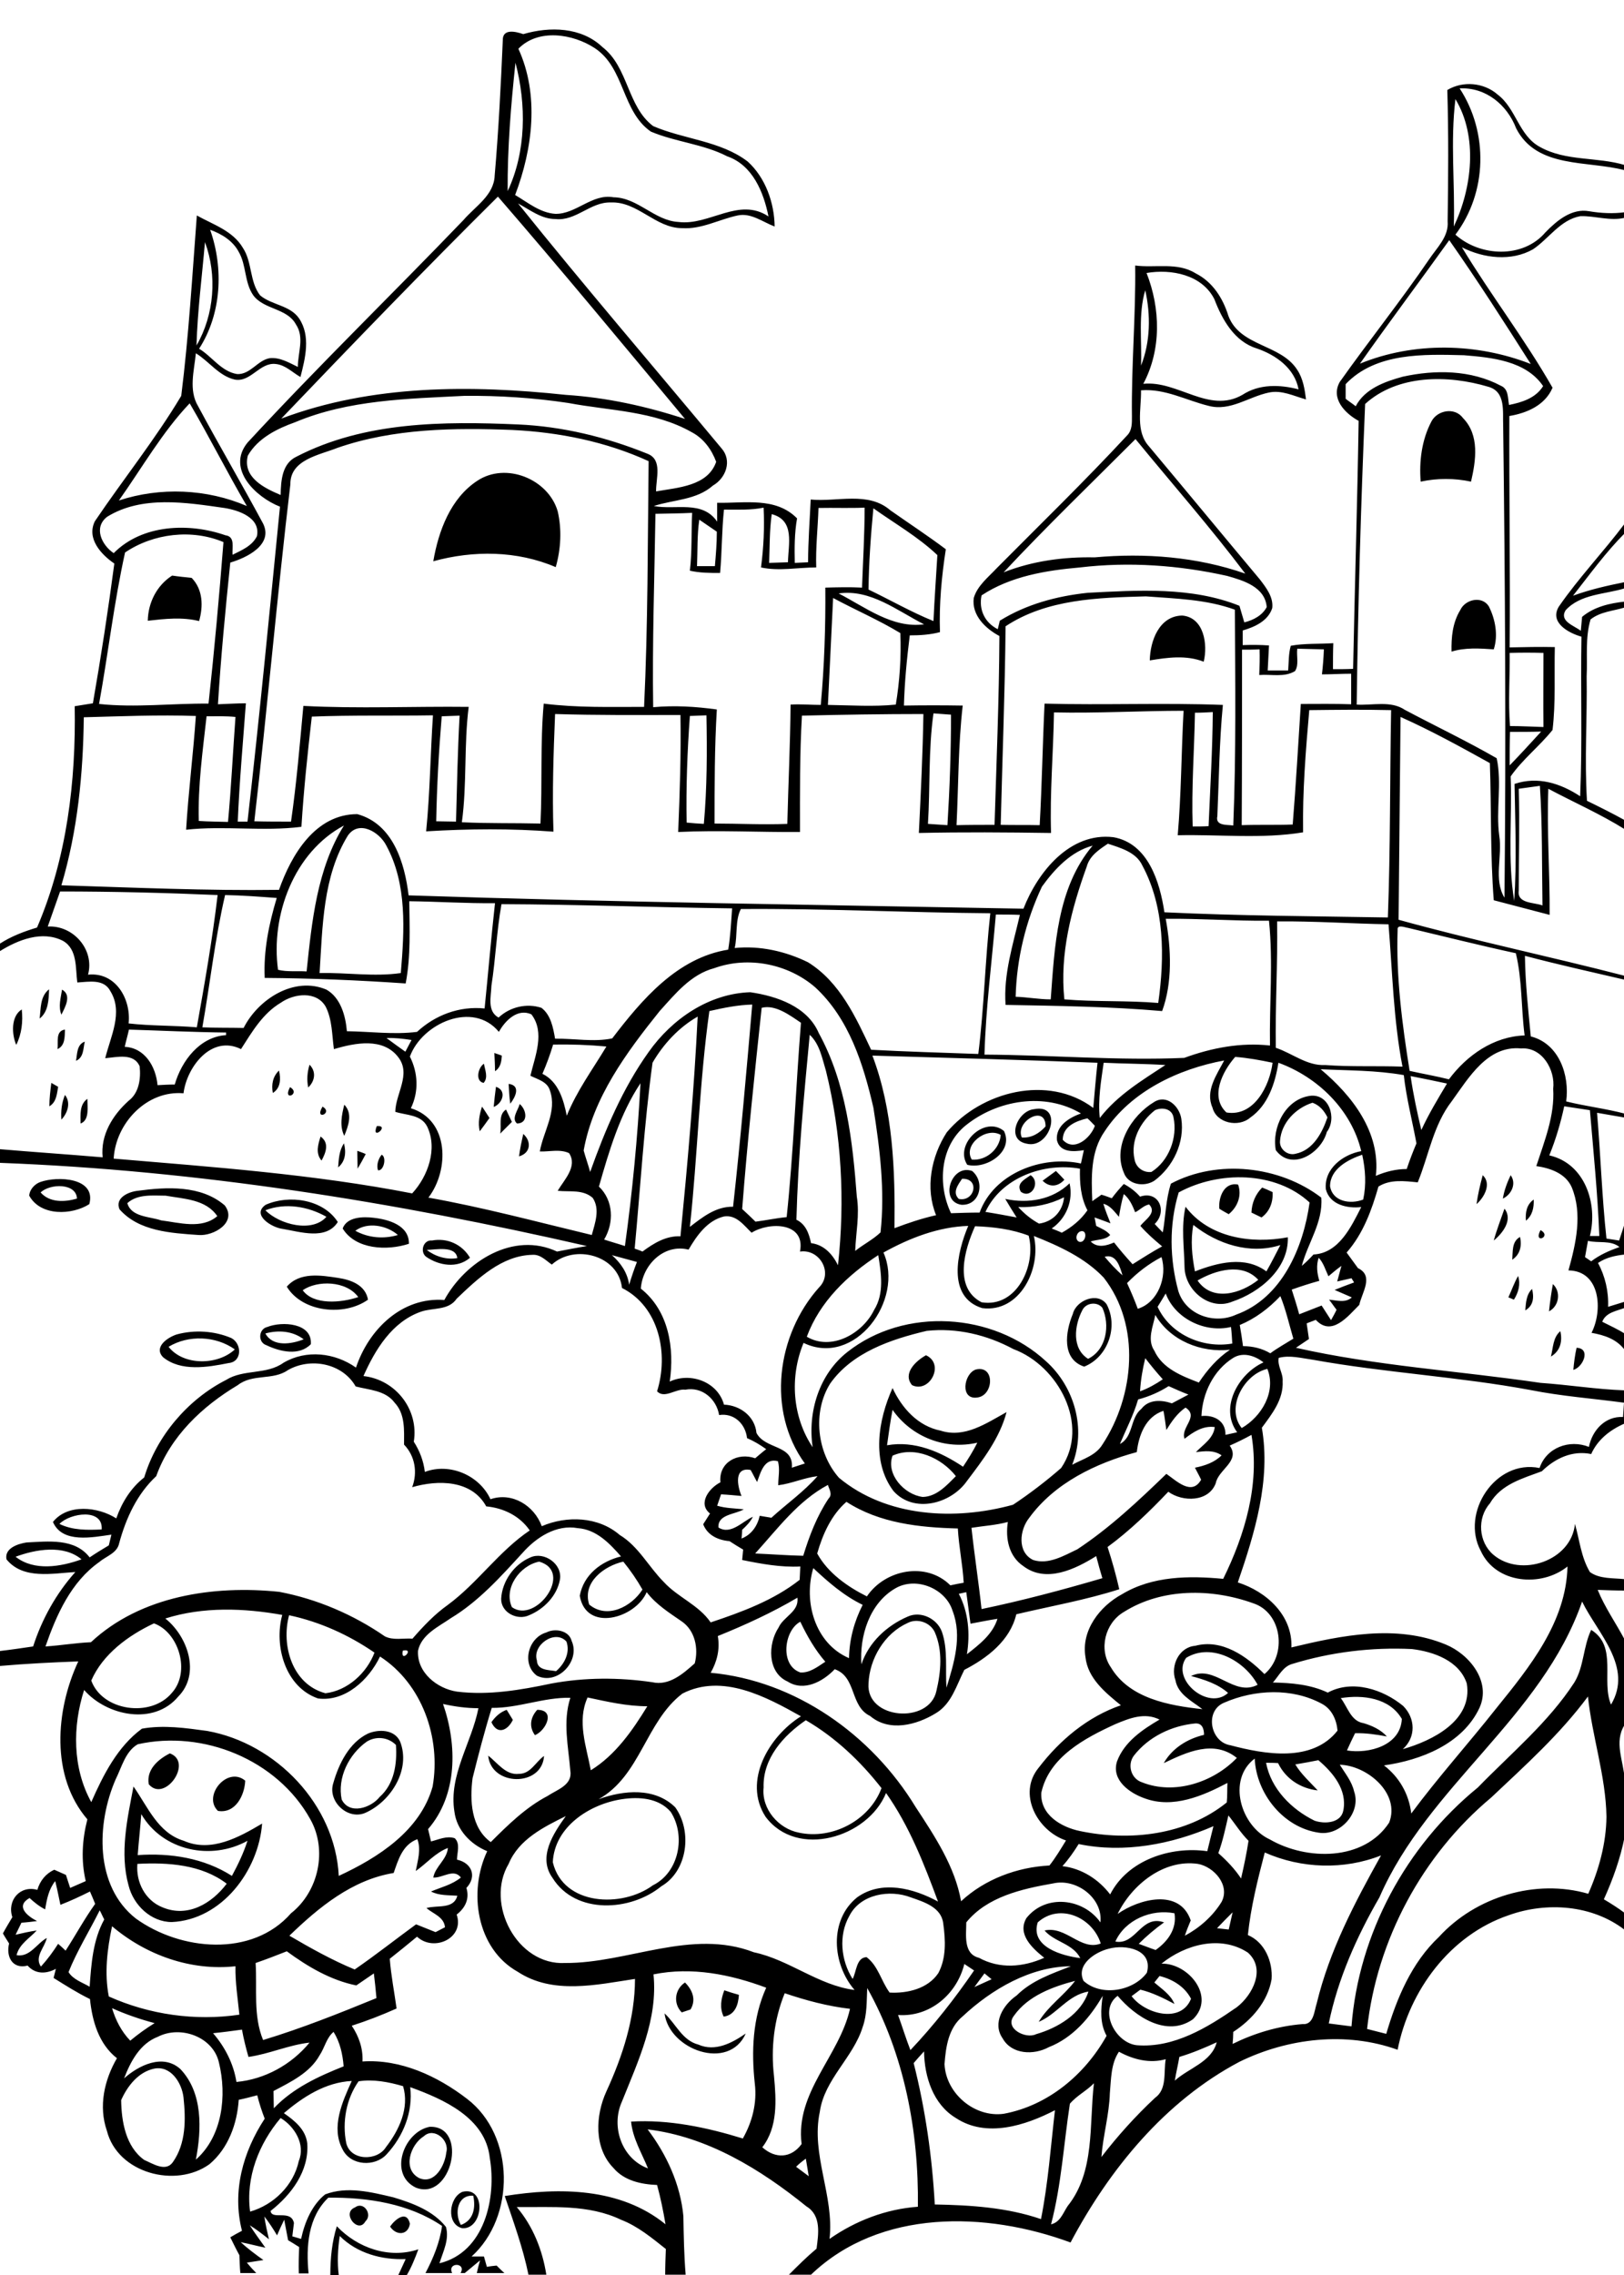 <?xml version="1.0" encoding="utf-8"?>
<!-- Generator: Adobe Illustrator 21.0.2, SVG Export Plug-In . SVG Version: 6.00 Build 0)  -->
<svg version="1.2" baseProfile="tiny" id="Layer_1" xmlns="http://www.w3.org/2000/svg" xmlns:xlink="http://www.w3.org/1999/xlink"
	 x="0px" y="0px" viewBox="0 0 500 700" overflow="scroll" xml:space="preserve">
<path d="M101.7,700c0-5.1,0.5-10.2,2-15c6.4,6.7,16.1,10.1,25.1,7.1c-1,2.7-2.1,5.5-3.6,8h-2.6c0.8-1.7,1.5-3.3,2.3-5
	c-7.4,0.3-15-1.8-20.3-7.1c-0.6,4-0.8,8.1-0.3,12.1H101.7 M120.1,685.1c1.5-2.2,5.1-5.2,6.1-0.9C125.7,687.8,122,688,120.1,685.1
	 M109.3,679.2c2.7-2,5.5,2.2,3.2,4.3C110.3,687.5,105,680.9,109.3,679.2 M141.9,684.6c3.9-1.4,4.6-5.3,3.8-9
	C140.7,675.3,139.9,681.2,141.9,684.6 M142.4,674.4c7.5-1.8,6.4,11.7-0.1,11.2C137.3,684.4,138.2,676.1,142.4,674.4 M130.5,657.3
	c-4.2,2.6-6.7,10.2-1.4,12.9c4.8,2,7.9-4,8.3-7.9C138.5,658.5,133.6,654.4,130.5,657.3 M132.3,654.4c12.1-0.4,6.7,23.1-4.3,18.7
	C119.5,669,124.3,655.9,132.3,654.4 M204.6,619.5c3.5,3.2,5.4,8.3,10.4,9.6c5.2,2.3,10.4-0.5,14.6-3.4
	C224.4,637.4,206,630.7,204.6,619.5 M223,612.4c1.5,0.5,3,1,4.5,1.4c-0.2,3.1-1.2,6.2-4.7,6.7C221.5,617.8,222,615,223,612.4
	 M209.9,619.2c-2.7-2.7-2.2-7.1,1-9.2c2.3,2.3,3.5,5.3,1.7,8.3C211.9,618.5,210.6,619,209.9,619.2 M42.3,573.5
	c-0.5,5.6,2.4,11.3,7.8,13.4c7.7,3.2,15.1-1.2,19.7-7.3C62.1,573.7,51.7,573,42.3,573.5 M43.5,558.2c-0.3,4.2-0.8,8.4-1.1,12.6
	c10.1-0.7,20.4,0.9,29,6.4c1.9-3.5,3.6-7.1,4.8-10.8C65,572.6,50.1,569.5,43.5,558.2 M41.1,549.7c4.4,6.2,7.5,14.3,15.5,16.7
	c8.4,3.7,17-1.1,24.1-5.3c-1.1,14.5-12.4,29.6-27.8,30.3c-6.4,0-11.8-5.2-13.3-11.2C36.8,570.2,39.2,559.6,41.1,549.7 M67.1,557.2
	c-4.8-4.6,2.9-13.9,8.4-9.3C75.3,552.4,72.5,558.1,67.1,557.2 M150.3,540.2c2.9,2.2,5.4,6.1,9.5,5.6c3.6,0,5.1-3.7,7.7-5.5
	C166.9,549.9,151.2,549.7,150.3,540.2 M45.8,549c-0.8-4.5,2.9-7.7,6.5-9.5C59.6,542.2,50.7,554.8,45.8,549 M112.9,535.9
	c-5.5,3.9-9.1,11.1-7.7,17.8c2.4,4.8,9,2.6,11.7-0.8c4.5-4,5.4-10.2,5-16C119.5,534.5,115.8,534.1,112.9,535.9 M113.3,533.4
	c3.3-1.4,8.2-1.3,9.9,2.5c3.3,8.5-2.7,18.2-10.5,21.8c-5.5,2.6-11.9-3.4-10.1-9C104.3,542.7,107.5,536.2,113.3,533.4 M151.3,529.9
	c1.2-1.7,2.7-3.1,4.7-3.8c0.5,0.8,1.4,2.3,1.9,3.1C156.3,532.5,153.1,533.9,151.3,529.9 M165.4,526.1c5.8,0,2.7,6.4-0.7,7.8
	C162.8,531.3,163.3,528.4,165.4,526.1 M165.3,510.9c0.1,3.1,3.6,2.9,5.9,3.3c2.6-2.2,4.4-5.7,3.2-9.1
	C170.9,501.2,163.8,506.2,165.3,510.9 M168.2,502.3c2.7-1.4,7-0.6,7.8,2.6c2.8,6.2-4.4,13.8-10.7,10.7
	C160.5,512,162.6,503.9,168.2,502.3 M157.6,494.5c7.3,5.3,19.2-10.9,8.4-14C160,481.7,155,488.7,157.6,494.5 M163.3,479.2
	c4.2-1.9,9.9,2,9.1,6.8c-0.9,5-4.9,9.1-9.5,11c-3.6,1.7-8.7-0.8-8.6-5.1C154.6,486.5,158.3,481.3,163.3,479.2 M274.8,447.9
	c-2.1,5.7,3.6,12,9.3,12.7c4.3-0.1,7.4-3.6,10.2-6.4C289.9,448.6,281.7,444.8,274.8,447.9 M274.8,433.8c-0.7,3.6-1.2,7.3-1.7,10.9
	c8.5-1.5,16.5,2,23.4,6.6c1.6-2.4,3.1-4.8,4.4-7.4C291.1,446.2,280.7,442.2,274.8,433.8 M275.1,458.8c-6.9-9.1-4.7-22-0.3-31.7
	c2.9,6.2,7.8,11.7,14.8,13.1c7.4,2.4,14.1-2.3,20.3-5.7c-2.1,8-7.3,14.7-12.2,21.2C292.8,462.7,281.4,465.8,275.1,458.8
	 M300.4,421.4c6-1.5,5.6,8,0.5,8.6C295.5,430.8,296.7,422.7,300.4,421.4 M280.8,426.2c-3-3.6,1.2-7.5,4.3-9.2
	C291,419.7,286.2,428.8,280.8,426.2 M485.4,414.7c4.5,0.2,2,6-1,6.8C484.6,419.2,484.9,416.9,485.4,414.7 M477.5,417.4
	c0.7-2.7,0.6-5.9,2.9-7.8C481.1,412.7,480.4,415.7,477.5,417.4 M51.9,414.4c4.6,5.9,15.2,5.7,20.4,0.8C66.4,411,58,410.7,51.9,414.4
	 M54.4,410.6c5.5-1.5,11.6-1.1,16.8,1.1c3.3,1.7,3.4,7.3-0.8,7.7c-6.5,1.3-14.7,2.7-20.2-1.8C47.2,414.5,51.6,411.5,54.4,410.6
	 M81.7,410.3c2.3,4.2,8,3.3,11.8,1.8C90.1,409.5,85.7,409.2,81.7,410.3 M82.3,408.3c4.5-1.8,13.9-1.3,13.4,5.3
	c-3.6,3.7-9.5,2.3-13.7,0.3C79.3,413,79.6,408.9,82.3,408.3 M333.2,403.2c-2.4,4.6-3.3,11.7,1.8,14.9c5.7-2.8,6.8-10.4,4.4-15.7
	C337.8,400.4,334.3,400.8,333.2,403.2 M330.3,404.3c1-4.2,7.6-6.9,10.4-3c3.7,6.9,0.4,16.3-6.9,19.2
	C326.8,418.2,328,409.8,330.3,404.3 M469.6,403.2c0.2-2.3,0.3-4.9,2.1-6.6C472.3,399.1,472.2,401.7,469.6,403.2 M478.1,395.1
	c2.6,2.4,1.9,6.8-1.2,8.4C477.2,400.7,477.6,397.9,478.1,395.1 M464.4,399.2c1-2.2,1.8-4.5,3-6.6c0.8,2.6,0.1,5.1-1.3,7.3
	C465.6,399.7,464.8,399.3,464.4,399.2 M93.2,397c3.3,4.6,11.8,3.9,17.1,2.1C106.6,394,97.6,393.9,93.2,397 M88.3,395.9
	c4-4.6,10.5-3.5,15.8-2.7c4,0.6,8.4,2.2,9.2,6.7C106,405.1,93.1,403.8,88.3,395.9 M131.4,384.6c2.6,2,6.1,3.1,9.4,2.5
	C140.3,383.2,134.2,384.5,131.4,384.6 M131.2,386.7c-2-1.5-0.9-5.3,1.8-5c4.7-0.9,9.3,1.2,11.7,5.3
	C140.8,390.4,135.1,389.4,131.2,386.7 M465.6,387.6c0.2-2.5-0.2-5.6,2.4-7C468.6,383.4,468,386,465.6,387.6 M474.3,378.5
	C478,380.5,471.9,383,474.3,378.5 M109.4,378.7c4,2.2,8.7,2.6,13.1,1.3C119.1,377,113.1,375.9,109.4,378.7 M105.5,378
	c1.3-3.6,6.3-3.7,9.5-3.3c4.6,0.5,11,2.3,10.9,8C119.2,384.9,109.5,384.5,105.5,378 M459.9,381.7c0.9-3.3,2.2-6.6,3.3-9.8
	C465.9,375.3,462.6,379.5,459.9,381.7 M368.7,394c4.6,6.7,13.4,4,18.7-0.2C382.5,388.4,374.2,390.8,368.7,394 M367.4,376.9
	c-0.9,4.8-0.4,9.6,0.5,14.3c7-2.7,15.4-4.9,22,0c1.5-2.6,2.9-5.4,4.3-8.1C384.8,386.1,374.8,382.8,367.4,376.9 M365,371.3
	c7.3,9.6,20.3,11.5,31.5,9.4c0.3,9.7-8.7,17-17.1,19.8c-6.9,2.9-14.5-3.4-14.7-10.5C364.6,383.8,363.6,377.5,365,371.3 M469.8,375.6
	c-0.2-2.5,0.2-5,2.4-6.5C472.3,371.6,471.8,374,469.8,375.6 M81.7,372.4c4.4,4.4,14.4,7,18.8,2C94.9,371.2,87.8,370,81.7,372.4
	 M81.8,370.7c7.2-3.2,17.7-1.7,22.2,5.3c-3.6,5.7-11.6,3-17.1,2.1C83.7,377.7,77.3,373.8,81.8,370.7 M385.3,373.1
	c0.1-2.9,1.2-5.6,3.3-7.7c0.8,0.3,2.4,1,3.2,1.4c0.2,3.1-0.9,6-3.4,7.8C387.6,374.2,386.1,373.5,385.3,373.1 M39.2,370.2
	c1.2,4.3,6.9,4.1,10.4,5.3c5.6,0.7,12.5,2.8,17.3-1.3c-3.5-5.2-10.3-5.3-15.9-6.3C47.1,367.9,42.4,367.3,39.2,370.2 M42.4,366.4
	c8.9-1.2,19.5-1.8,26.8,4.5c3.9,5.2-3.4,9.5-8.1,9.1c-8.4-0.6-18.3-1.1-24.3-7.9C35.3,368.6,39.5,366.7,42.4,366.4 M375.4,371.9
	c-0.3-3.5,1.5-8.3,5.8-7.4c1.2,3.4-0.2,6.9-2.9,9.1C377.6,373.2,376.1,372.4,375.4,371.9 M462.7,368.8c0.4-2.5,1.3-4.9,2.4-7.2
	C467,364.2,465.3,367.6,462.7,368.8 M314.3,366.7c-1.5-2.6,1.2-3.8,3-5.1C320.5,363.7,317.6,369.1,314.3,366.7 M12.5,366.9
	c2.8,3.2,7.4,3,11.2,1.9C23.5,364,15.5,364.1,12.5,366.9 M12.4,363.7c5.3-1.9,17.3-1.4,15.1,6.8c-5.3,3.4-15,3.8-18.5-2.6
	C9.1,366,10.7,364.3,12.4,363.7 M456.5,361.6c2.8,2.6,0.5,6.8-1.9,8.9C455,367.5,455.7,364.6,456.5,361.6 M321,363.3
	c1.4-1,2.7-2,4.1-3c0.9,0.9,1.8,1.8,2.6,2.7C325.7,365.2,323.1,365.4,321,363.3 M296.2,362.7c-1.2,1.8-3.1,4.2-1,6.2
	C300.1,369.9,301.8,362.5,296.2,362.7 M296,370.7c-6.9-1-3.2-12.7,3.3-10.4C303.4,363.7,301.7,371,296,370.7 M117.5,355.3
	c1.6,0.7,0.7,5-1.1,4.8C115.8,358.6,116.5,356.5,117.5,355.3 M110,354.1c0.6,0.2,2,0.7,2.6,1c-0.8,1.5-1.6,3-2.5,4.5
	C110.1,357.8,110,355.9,110,354.1 M104.1,359.2c0.2-2.5,0.3-5.2,1.8-7.4C106.6,354.5,106.4,357.3,104.1,359.2 M99,357.1
	c-1.9-2.2-1.1-4.9-0.3-7.4C101.5,351.7,100.3,354.7,99,357.1 M161.1,348.9c2.6,2.3,2.3,5.9-1.3,6.9
	C160.1,353.4,160.6,351.2,161.1,348.9 M299.2,356.8c4.4,0.4,8.6-3.2,8.9-7.6C303.6,346.6,296.4,352.3,299.2,356.8 M297.8,358.4
	c-4.1-6.3,5.4-15.3,11.3-10.4C312.2,354.3,303.7,359.9,297.8,358.4 M116,346.5C120.3,346.1,114.1,351.3,116,346.5 M154,348.8
	c0.5-2.5-0.7-5.8,1.8-7.4c0.6,1.3,1.2,2.5,1.8,3.8C156.4,346.4,155.2,347.6,154,348.8 M314.6,350c3,0.2,5.4-1.3,7.3-3.4
	C322,339.6,312.4,345.1,314.6,350 M318.3,341.3c9.3-1.9,5.1,12.4-2.2,10.6C309.5,350.7,313.3,341.8,318.3,341.3 M159.2,345.7
	c-1.9-1.5,0.4-4.3,0.8-6C162.1,341.4,162.8,345.6,159.2,345.7 M148.4,340.5c0.8,1.1,1.5,2.3,2.3,3.5c-1,1.4-2,2.8-3,4.1
	C147.1,345.5,147.6,343,148.4,340.5 M106,339.9c2.7,2.8,1.2,6.6,0,9.6C104.5,346.5,105.2,343.1,106,339.9 M99.3,340.5
	C102.8,342.5,96.6,345,99.3,340.5 M355.6,341.6c-4.5,3.5-7.6,9.4-6.3,15.1c0.4,2.5,2.7,4.2,5.2,3.9c5.4-3.4,8.1-10.6,6.8-16.8
	C360.8,341.1,357.8,340.6,355.6,341.6 M355.3,339.1c3.9-2.5,7.8,1.3,8.4,5.1c1.1,7.3-2.5,14.8-8.3,19.1c-3.1,2-8.1,1.3-9.4-2.5
	C342.5,352.7,348.3,343.3,355.3,339.1 M24.8,345.7c0-2.7-0.4-5.8,2.1-7.6C26.9,340.6,27.6,344.7,24.8,345.7 M18.9,344.5
	c-0.2-2.6,0.1-5.2,1.1-7.6C21.9,339.3,20.8,342.5,18.9,344.5 M394.1,351c-0.3,2.5,2.3,4.7,4.8,4c5.4-1.1,8.2-6.5,9.8-11.2
	c-1-2-2.4-3.7-4.6-4.5C399,340.9,394.5,345.4,394.1,351 M392.8,353.9c-1.3-6.9,2.9-15.6,10.4-16.7c6-0.9,8.5,6.9,5.3,11.1
	C406.8,354.8,397.7,360.5,392.8,353.9 M152.7,334.4c3.4,1.1,2.1,5.1-0.7,6.2C152.2,338.5,152.4,336.5,152.7,334.4 M156.6,333.5
	c3.9,0.5,2,4.2,0.5,6.1C156.8,337.5,156.7,335.5,156.6,333.5 M89.3,334.5C92.8,336.6,86.8,339.1,89.3,334.5 M15.8,333.2
	c0.5,0.3,1.6,0.9,2.1,1.2c-0.4,2.2-0.5,4.7-2.7,6C15.2,338,15.5,335.6,15.8,333.2 M84,336.3c-0.5-2.6,0-5.1,1.9-6.9
	C86.5,332,86.4,334.8,84,336.3 M148.9,333.2c-2.7-0.5-1.7-4.8,0.1-5.9C149.3,329.2,150.4,331.5,148.9,333.2 M95.3,327.6
	c2.1,2.1,1.7,5-0.4,7C94.4,332.3,94.6,329.9,95.3,327.6 M152.2,324c0.6,0.2,1.8,0.6,2.3,0.8c-0.1,1.9-0.4,3.7-2.1,4.8
	C152.4,327.7,152.3,325.9,152.2,324 M23.4,326.4c0.4-2.1,0.2-5,2.7-5.9C25.6,322.6,25.8,325.4,23.4,326.4 M17.7,322.8
	c0.3-2.1-0.7-5.6,2.3-6C19.9,319,20.1,321.7,17.7,322.8 M5,321.5c-1.4-3.2-1.7-8.8,1.7-10.9C7.1,314.3,6.7,318.1,5,321.5
	 M19.1,304.5c3.1,1.7,0.9,5.5-0.2,7.7C17.9,309.7,18.7,307.1,19.1,304.5 M12.2,313.4c0.4-3.1,0.1-6.8,2.9-9
	C15,307.6,14.9,311.3,12.2,313.4 M354,203.2c0.1-6,2.9-13.7,10-13.8c6.7,0.6,7.9,8.9,6.6,14.2C365.2,201.5,359.5,202.3,354,203.2
	 M449.6,187.7c1.5-3.3,6.7-4.5,8.8-1.1c2,4,2.9,8.9,1.5,13.2c-4.4-0.3-8.8-0.6-13,0.7C446.8,196.1,447.2,191.6,449.6,187.7
	 M53,177.1c2,0.3,4,0.5,6,0.7c3.5,3.6,3.6,8.7,2.3,13.3c-5.2-1.3-10.5-0.7-15.8-0.1C45.6,185.4,48.3,180.1,53,177.1 M147,147.9
	c8.8-5.8,21.8-0.5,24.7,9.4c1.3,5.6,1,11.6-0.6,17.2c-11.9-5.1-25.4-5.2-37.7-1.8C135,163.4,138.7,153.3,147,147.9 M440.7,129.7
	c1.8-3.5,7.2-4.5,9.7-1.1c5.2,5.3,4,13.1,2.5,19.6c-5.1-1.1-10.4-1.1-15.5,0C436.9,142,437.7,135.4,440.7,129.7 M245.1,666.7
	c1.3,1,2.6,1.9,3.9,2.9c-0.3-1.8-0.6-3.6-0.9-5.4C247,665,246,665.8,245.1,666.7 M86.4,651.7c-6.7,7.9-10.8,18.3-9.4,28.8
	c7.3-2.1,13.4-8.1,15-15.6C94.1,659.8,90.7,654.3,86.4,651.7 M329.4,647.3c-1.9,12.3-2.6,24.9-5.8,37.1c2.8-0.6,3.7-3.5,5.1-5.6
	c8.5-10.6,6.6-25.1,8.1-37.8C334.6,643.3,331.5,644.8,329.4,647.3 M110.4,640.4c-3.8,5.4-5.1,12.5-3.8,19c1.3,5.5,9.5,5.6,12.2,1.3
	c4.1-5.3,7.3-12.1,5.3-18.8C119.7,640.6,114.9,639.7,110.4,640.4 M87.4,650.2c3.3,2.3,6.7,5,7.2,9.3c0.6,8.5-4.9,15.8-11.3,20.8
	c0.4,2.9,6.3-0.6,7.2,3.7c-0.2,1.4-0.3,2.7-0.5,4.1c0.9,0.3,1.8,0.5,2.7,0.8c1.1-5.1,3.3-10.4,7.4-13.7c6.8-2.6,14.2-0.7,21,0.9
	c6,1.8,12.2,4.1,16.2,9.1c1.1,3.9-0.9,7.6-2,11.2c13.9-3.4,17.6-20.1,15.5-32.4c-1.3-12.4-14.3-18.1-24.5-21.8
	c0.9,7.6-2.1,15.1-7.3,20.7c-3.6,3.9-11,3.5-13.5-1.5c-3.7-6.8-0.1-14.7,2.8-21.1C100.2,640.7,93.3,645.2,87.4,650.2 M47.5,636.5
	c-4.9,1-8.3,5.4-10.2,9.7c0.1,6.6,1.4,14.3,7.1,18.4c2.6,1.1,6.6,3.8,8.8,0.7c4.1-5.8,4-13.2,3.3-19.9
	C56,640.9,52.6,635.5,47.5,636.5 M341.7,644.1c-0.2,6.6-2.1,13-2.6,19.6c5-6.5,10.5-12.6,16.5-18.2c3.8-2.7,2.6-7.9,3.3-11.9
	c-4.9,1.4-10,0.1-14.4-2.3C342,635,342.1,639.7,341.7,644.1 M281.3,634.8c3.6,14.2,5.7,28.9,6.5,43.5c11,0.2,22.2,0.9,32.7,4.5
	c2.2-11,3-22.3,4.3-33.5c-9.1,4.7-21.1,8.6-30.5,2.4c-7-4.2-9.7-12.7-9.8-20.5C283.4,632.4,282.3,633.6,281.3,634.8 M363.1,632.9
	c-0.4,2.4-1,4.8-1.4,7.3c4.3-3.9,11.3-5.7,12.9-11.8C370.9,630.1,367.1,631.7,363.1,632.9 M98.4,632.4c-3,5.4-8.9,8.2-14.2,11
	c0,1.8,0.1,3.5,0.1,5.3c5.9-6.2,13.7-9.8,21.5-12.9c-0.3-3.7-1.1-7.4-3.1-10.6C100.5,627,100,630,98.4,632.4 M48.6,626.7
	c-5.5,2.1-8.4,7.6-10.4,12.8c4.5-4,11.9-7.7,17.3-2.9c7,7.3,6.6,18.6,4.8,27.9c8.2-7.2,9.6-19.7,7.1-29.9
	C65.6,626.7,55.6,623.1,48.6,626.7 M65.6,625.6c3.7,4.3,6.3,9.4,7.2,15c8.7-0.8,16.9-5.3,22.5-12.1c-6.4,0.7-12.4,3.5-18.8,4.4
	c-0.8-2.8-1.5-5.6-2-8.4C71.6,624.9,68.6,625.3,65.6,625.6 M34.5,617.9c1.1,3.7,2.9,7.2,5.6,10c2.4-2,4.9-3.8,7.5-5.4
	C43.1,621.3,38.7,619.8,34.5,617.9 M238.3,638.8c0.7,7.5,1.2,15.7-3.6,21.9c4,3.6,8.9,3.4,12.1-1c-2-16,11.6-27,14.9-41.6
	c-6.9-0.8-13.6-2.6-20.1-4.8C238.3,621.4,237.3,630.2,238.3,638.8 M267,611.7c-0.2,4,0,8.1-1.4,12c-2.9,9.4-11.8,16.1-13.2,26.1
	c-2.8,13.2,4.5,25.8,3,39.1c8-5.6,17.4-9.2,27.2-9.9C282.9,655.8,278.4,632,267,611.7 M312.2,620.2c-3.1,3.9,3.6,7.3,6.8,5.7
	c6.6-1.9,13.9-6.2,16.1-13.1c-6.3,1-9.7,7-15.3,9.3c2.9-4.9,7.8-8.1,11.2-12.6C324.1,611.3,316.5,614.1,312.2,620.2 M357,608
	c-0.4,0.5-1.2,1.5-1.6,2c2.3,2,5,3.7,6.2,6.6c-3.4-1.8-6.8-3.5-10.5-4.4c-0.7,0.5-2,1.5-2.7,2c4,5.4,15.2,8.6,18.3,0.8
	C364.7,611.2,361,609,357,608 M303.1,607.2c-1,1.4-2.1,2.8-3.1,4.2c1.8-0.8,3.5-1.6,5.3-2.4C304.6,608.4,303.8,607.8,303.1,607.2
	 M201.2,607.5c1.4,13.8-4.7,26.6-9.7,39.1c-3.5,7.7-0.1,17.6,8,20.6c-1.9-4.7-4.7-9.2-5.2-14.4c11.6-0.7,23.4,1.8,34.4,5.2
	c2.9-5.1,4.4-10.9,3.7-16.8c-1.1-10-0.7-20.3,3.5-29.6C224.9,607.5,213,605.1,201.2,607.5 M296.4,620.4c-4.4,3.6-5.2,9.4-5.6,14.7
	c0.4,9,9.2,16.5,18.2,15.3c13.6-2.5,25-12,31.7-24c-2.1-3.8-1.8-8.1-1.2-12.3c-3.9,6.7-9.2,12.9-16.6,15.8
	c-4.6,2.5-11.4,2.3-14.2-2.7c-3.3-4.7,0.2-10.4,4.3-13.2c4.6-4.6,10.8-6.7,16.7-9C317.3,605.1,305.4,612,296.4,620.4 M276.5,620
	c1.3,3.6,2.4,7.2,3.8,10.8c7.2-7.6,13.7-15.9,19.6-24.5c-1-0.7-2-1.3-3-2C294.6,613.6,286.3,620.7,276.5,620 M78.7,604
	c0.5,7.9-0.8,16.2,2.3,23.7c11.9-3.6,23.4-8.2,34.9-12.9c-0.2-2.5-0.5-5.1-0.8-7.6c-1.8,1.2-3.6,2.5-5.4,3.7
	c-7.9-1.6-15-5.8-21.4-10.5C85,601.7,81.9,602.9,78.7,604 M341.4,599.6c-4.2,1-10.2,4.9-7.8,9.9c5.4,4.9,15.3,3.2,19.5-2.5
	C355.1,599.8,346.5,598.2,341.4,599.6 M357.6,604.2c8.3-0.2,16.8,10.2,9.7,17.1c-8.1,5.7-17.8-0.8-23.2-7.2
	c-6,4.4-0.7,14.5,5.9,15.2c11.4,0.9,21.7-5.4,30.8-11.7c4.9-3.8,9-11.8,3.4-16.8C375.8,595.3,364.9,598.3,357.6,604.2 M34.5,592.7
	c-1.5,7.1-2.4,14.5-1,21.6c12.5,5.6,26.6,7.6,40.2,5.6c-0.5-5-1.3-9.9-1.2-14.9C58.8,606.5,45,601.6,34.5,592.7 M374.7,593.3
	c1.2,0.1,2.4,0.3,3.6,0.4c0.4-1.8,0.8-3.6,1.2-5.3C377.9,590,376.3,591.6,374.7,593.3 M319.5,591.5c-2.4,7.6,7.6,10.3,13.1,11
	c-2.3-4.5-7.9-4.9-11-8.5c6.6-1.5,11.2,6.4,17.3,4C336.4,590,326.3,585.4,319.5,591.5 M21.1,606.8c1.4,2.3,4.3,3.2,6.5,4.5
	c0.5-7,1-14.4,4.5-20.7c-0.4-0.7-1-2.1-1.4-2.8C27.5,594.2,23.7,600.3,21.1,606.8 M343.4,597.4c6.4,1.2,7.9-8.4,15-5.9
	c-2.8,2-5.4,4.2-7.8,6.6c1.7,0.6,3.4,1.3,5.2,1.9c3.7-2.6,6.6-6.5,5.8-11.3C354.5,587.3,346.4,590.7,343.4,597.4 M261.5,589.5
	c-3.4,6-2.6,13.7,1,19.4c1.2-2.1,1.1-6.6,4.3-6.7c3.6,2.7,4.5,7.4,7.1,10.9c5.5,0.3,11.8-1.2,15-6c2.5-4.7,2.2-10.2,1.5-15.3
	c-0.6-5-6-6.6-10-8C273.9,581.3,264.9,582.8,261.5,589.5 M13.9,587.5c-1.8-0.9-3.4-2.2-4.8-3.5c-4.4,2.5-0.8,5.5,2.3,7.1
	c-1.6,0.2-3.2,0.4-4.8,0.5c-0.6,1.2-1.2,2.5-1.8,3.7c2.2-0.5,4.3-1,6.5-1.3c-2.2,2.4-5.4,4.2-6.2,7.6c4.1,0.7,6.2-3.6,9.3-5.3
	c-0.6,2.9-3.9,5.8-1.8,8.8c2-2.2,3.7-4.5,5.3-7c0.6,0.5,1.8,1.6,2.3,2.1c3.1-4.8,5.8-9.8,9.1-14.4c-0.5-1.3-1.1-2.6-1.6-3.8
	c-3,1.5-6,2.9-9.1,4.1c-0.5-2.4-1-4.9-1.6-7.3C15,581.3,14.4,584.4,13.9,587.5 M297.5,591.5c0,3.8-1,9.7,3.9,10.9
	c6.4,3.5,13.6,2.9,20.1,0c-3.6-2.9-8.4-7.2-5.5-12.2c5.9-7.5,17.5-6.2,22.8,1.3c0.8-7.5-7.4-13.6-14.5-12
	C314.6,581.2,303.9,583.6,297.5,591.5 M344.1,588.9c6.5-4.6,19.1-8,22.5,2c-0.6,1.5-1.3,3.1-1.8,4.7c4.5-2.4,8.6-6,11.3-10.4
	c2.7-5.1-2.3-10.8-7.3-11.7C358.3,572,348.5,579.9,344.1,588.9 M389.4,570c-2.2,8.4-4.3,16.8-5.2,25.4c5.2,2.2,7.7,8.2,7.3,13.6
	c-1.2,6.9-6.1,12.5-11.8,16.2c0,0.9-0.1,2.8-0.2,3.7c6.7-3.3,14-5.5,21.5-6.1c3.5,0.3,3.6-4,4.4-6.4c3.9-16.2,11.7-31,19.8-45.5
	C413.8,575.4,400.7,575,389.4,570 M121.2,576.3c-12.8,2.1-23.1,10.6-32.1,19.3c6.5,3.8,13.1,7.5,20.1,10.4
	c6.4-4.4,12.6-9.3,18.9-13.9c2,0.8,4,1.6,6,2.4c0.7-0.4,2.2-1.1,2.9-1.5c-0.3-3.2-3.6-4.1-5.7-5.9c3.2-1,8.4,0.5,9.5-3.8
	c-2.7-0.2-5.6,0-8.1-1.3c3.1-1.3,6.5-2.1,9.2-4.3c-2.2-2.9-5.6,0.2-8.5,0c0.6-3.4,4.2-5.5,4.5-9.1c-3.9,1.5-6.6,4.8-9.9,7.1
	c0.6-3.2,1.7-6.6,0.5-9.8C123.9,567.6,122.6,572.3,121.2,576.3 M332.1,567.4c-1.5,2.4-3.1,4.7-5,6.8c5.9,0.7,11.1,4,14.7,8.7
	c5.4-10.6,18.6-14.9,29.9-13.3c0.6-2.6,1.3-5.2,1.9-7.7C360.7,567.5,346,570.3,332.1,567.4 M378.2,558.6c-0.9,3.9-1.7,7.8-3.1,11.6
	c2.6,2.3,5.1,4.9,7,7.8c0.9-3.9,1.7-7.7,2.3-11.6C382,564,380.3,561.2,378.2,558.6 M191.5,553.6c-10,1.5-20.8,8.5-21.3,19.4
	c3.2,13.4,21.3,14.1,30.8,7.1c8.1-4,10.2-15.3,5.5-22.6C202.8,553.2,196.7,552.8,191.5,553.6 M389.8,542.4c1.5,8,7.8,14.3,14.9,17.8
	c3.1,1.1,8.2,0.8,8.9-3.2c1.2-6.3-3.2-11.6-7.7-15.4c-2.4,0.5-4.8,0.9-7.1,1.3c1.8,3,4.5,5.4,6.9,8c-5.3-0.6-9.9-3.6-12.2-8.4
	C392.3,542.4,391.1,542.4,389.8,542.4 M391,566c11.3,6.5,28.9,6.7,36.7-5.2c3.5-9-6.8-17.6-15.2-17.8c1.6,2.6,3.7,5.1,4.4,8.2
	c2.3,6.5-4.3,13.8-10.9,12.7c-10.9-1.6-19.2-12-19.7-22.8C377.7,547.6,382,561.9,391,566 M42.4,536.7c-3.8,2.2-4.9,7-6.8,10.8
	c-5.9,13.6-6.5,32.8,6.2,42.8c13.7,9.9,35.8,12.1,47.8-1.6c8.5-6.7,11.3-19.5,5.9-29C85.3,541.4,62.5,532.2,42.4,536.7 M349.1,540.2
	c-2.1,2.8-0.9,7.1,2.5,8.2c10,4,22,0,29.2-7.5c-7.1-5.7-15.4-1.8-22.5,1.6c2.6-4.6,7.3-7.5,12.4-8.7c0-1.9-0.6-3.7-2.8-3.5
	C360.7,531,353.6,534.4,349.1,540.2 M235.1,550c-0.7,6.6,4.6,12.7,10.9,13.9c10.3,2.2,21.7-3.8,25.4-13.7
	c-6.5-8.3-14.2-15.6-23.3-20.9C241.2,534,234.8,541.1,235.1,550 M343.4,530.5c-9.4,4.3-20.4,10.1-22.8,21.1
	c-0.4,6.8,6.1,10.6,11.9,11.8c15.3,3.2,32.7,1.3,45.2-8.8c0.2-2,0.1-4,0.2-6c-7.6,4-16.7,7.9-25.3,4.8c-4.7-1.6-10.5-5.6-8.7-11.4
	c2.2-6,7.8-9.8,13.1-12.9C352.4,526.8,347.7,528.7,343.4,530.5 M459.1,553.1c-21.2,17.7-35.2,43.8-38.2,71.2c2,0.5,3.9,1,5.9,1.5
	c3.2-10.9,7.8-21.9,16.2-29.8c11.3-12.4,29.8-18,46-13.3c3.3-7.5,5.5-15.5,5.6-23.7c-0.2-12.5-4.4-24.6-5.7-37
	C480.3,533.6,469.6,543.2,459.1,553.1 M412.8,522.5c2.1,2.7,3.1,7.1,7,7.7c2.7,0.8,5.3,2,7.2,4.1c-3.2-0.6-6.5-1.1-9.8-1
	c-0.9,1.8-1.7,3.5-2.5,5.3c6.8,1.1,16.5-1.5,16.9-9.7C427.8,522.4,419.6,521.4,412.8,522.5 M180.9,522.3c-3.3,7.3-0.4,15,1,22.4
	c7.6-4.7,12.8-12.2,17.4-19.7C193,525,187,523.6,180.9,522.3 M151.4,525.5c-2.2,7.1-4.1,14.4-5.9,21.6c-0.9,6.8-0.5,15.3,5.6,19.7
	c5.3-5.3,10.8-10.7,17.5-14.2c2.8-1.9,7.7-3.3,7-7.7c-0.6-7.5-2.4-15.1,0-22.5C167.4,522.2,159.6,525.6,151.4,525.5 M376.9,523.9
	c-6.1,2.5-4.3,12.1,1.9,13.1c10.6,2.8,25.2,5.4,33-4.5c-0.3-3.4-1.8-6.7-4.9-8.3C397.8,519.3,386.3,519.8,376.9,523.9 M210.1,521.1
	c-11.3,8.6-12.9,25.3-25.8,32.5c7.7-2.8,17.3-3.7,23.6,2.5c5.3,7.4,3.8,19.6-4.3,24.3c-9.4,7.7-26.4,8.8-33.5-2.6
	c-4.6-6.4,0.3-13.7,4.1-19c-6.9,3.4-14.5,7.2-17.6,14.7c-7.3,12.3,2.6,31.3,17.4,30.5c19.3,0.1,38.9-10.7,58.1-3.3
	c10.9,2.3,19.9,10.2,31,11.6c-6.9-8-7.9-21.5,0.8-28.5c7.5-5.4,17.4-2.8,24.9,1.3c-4.3-11.6-8.8-23.2-16-33.4
	c-5.6,13.7-27.4,20.3-37.1,7.3c-7.1-11,1.1-24.8,10.9-30.9C235.9,522.1,222.4,514.8,210.1,521.1 M365.2,510.1
	c-4.8,6.6,6.8,16.4,12.9,10.8c-3.2-2.8-7.3-4.1-11.4-5.2c7.4-3.6,13.1,6.5,20.5,2.7C383.3,511.1,373.1,505.3,365.2,510.1 M124,507.9
	C123.2,512,127.9,507,124,507.9 M397.8,512c-2.8,0.8-4.1,3.7-5.9,5.7c5.7,0.1,11.6,0.6,16.9,3.1c7.6-4.1,17-1,23.2,4.1
	c3.8,3.8,4,9.6-0.1,13.3c9.1-2.6,21.6-8.8,19.7-20.2c-2.3-7-10.2-9.8-16.9-10.6C422.4,506.8,409.8,508.3,397.8,512 M279.4,499.4
	c-7.1,3.2-11.7,11-12,18.6c-0.8,11.1,18.7,12.6,20.9,2.3c1.4-5.9,2-12.4-0.5-18.1C286.4,499.2,282.4,497.8,279.4,499.4 M246.4,514.6
	c2.9,0.2,5.4-1.8,7.7-3.3c-3.2-3.7-5.6-7.9-7.7-12.3C241.4,501.6,240,512.4,246.4,514.6 M47.4,499.5c-7.9,3.7-15.8,9.5-19.3,17.6
	c3.4,9.4,18.4,11.5,24.8,3.8C58.8,514.4,55,502.2,47.4,499.5 M89,497c-2.5,9.3,1,21.3,11.2,24c6.8-0.8,12.7-6.2,15.1-12.5
	C107.3,503,98.4,499,89,497 M50.9,498c6.9,5.5,10.9,17,4,24c-7.5,9-22,6-29-2c-3.6,11.2-3.6,24,2.2,34.5c3.7-8.4,8.1-17.1,15.6-22.6
	c6.7-1.2,13.5-0.2,20.1,0.7c21.2,3.8,39.4,22.7,40.5,44.6c12.1-5.6,25.1-13.9,28.9-27.5c2.6-14.9-3.2-31.6-16.2-40
	c-3.4,7.1-10.7,14-19.1,12.9c-10.1-3.5-13.6-16.2-11-25.7C75.2,494.8,62.6,494.3,50.9,498 M424.7,583.8c-7,12.1-12.8,25.1-15.6,38.8
	c2.3,0.3,4.7,0.6,7,0.9C418.3,595,432.9,568,455,550c10.2-10.5,21.7-20,29.7-32.3c3-4.9,2.7-11,5.2-16.2c8.2,5.1,3,15.6,6.1,23
	c6.9-11.6-4.1-21.9-8.9-31.7C474.7,528.5,439.6,549.5,424.7,583.8 M346,496c-5.8,3.4-7.8,11.5-4,17c5.7,9.6,17.9,11.8,28.2,12.9
	c-3.2-2.5-7.5-4.5-8.3-8.9c-1.6-4.5,1.1-10.2,6.1-10.6c8.2-2.2,15.8,3.2,21.3,8.7c7-5.8,5.5-18.9-3.5-21.8
	C373,488.7,357.7,488.6,346,496 M295.2,490.4c3,5.7,3.5,12.3,2.5,18.6c3.8-3,7.9-6.1,9.4-10.9c-2.8,0.4-5.5,1-8.3,1.5
	c-0.4-3.2-0.9-6.5-1.3-9.7C296.9,490,295.8,490.3,295.2,490.4 M275.7,488.7c-8,4.6-11.1,14.7-10.5,23.4c2.3-6.8,7.8-11.9,14.3-14.7
	c4-1.8,9,0.6,10.5,4.7c1.9,5.5,1,11.5,1.4,17.2c2.3-7.5,4.9-15.8,1.9-23.6C291.2,488.8,282.1,485,275.7,488.7 M250.4,482.5
	c-3.1,10.3,0.5,23.2,11,27.7c0.1-5.8,1.6-11.3,4.2-16.4C259.8,491,255,486.8,250.4,482.5 M181.4,493.7c5.5,4.6,13,0.7,16.4-4.6
	c-1.7-3-3.7-5.9-5.9-8.6C186.1,481.8,179.2,486.8,181.4,493.7 M4.8,479c5.7,4.5,13.9,3.1,20.3,0.8C19.6,475.2,11,476.7,4.8,479
	 M160.8,477.9c-6.7,7.3-13.4,14.8-22,20c-3.9,2.7-9,5-10.1,10c-0.4,6.7,5.9,11.7,12,12.6c9.8,1.2,19.6-0.5,29.1-2.5
	c10.2-1.9,20.8-1.9,31-0.4c5.2,1.2,9.5-2.6,13.1-5.8c1.2-4.6,0.1-10.1-4-12.9c-3.9-2.7-7.9-5.2-10.8-9c-3.5,8.1-18.7,12.4-20.6,1.1
	c1.2-6.5,6.6-10.6,12.7-12.1c-3.5-4-7.6-8.3-13.3-8.7C171.3,469,165.1,473,160.8,477.9 M299.1,470.1c0.9,8.4,2.2,16.7,3.1,25
	c12.5-2.6,24.9-5.9,37.2-9.5c-0.7-2.3-1.3-4.5-1.9-6.8c-6.4,4-15.4,8.4-22.4,3.1c-4.5-3-5.6-8.5-4.8-13.6
	C306.6,469.3,302.8,469.5,299.1,470.1 M18.3,468.9c4.1,2,8.6,1.9,13,1.7C31.8,464,21.6,465.5,18.3,468.9 M251.6,478
	c3.3,6,9.3,10.2,15.3,13.2c5.6-8.3,18.3-10.8,25.7-3.4c1.4-0.3,2.8-0.6,4.1-0.8c-0.3-5.6-1.5-11.1-1.8-16.7
	c-11.8-0.3-24.1-1.6-34.3-8.2C256,466.1,253.3,472,251.6,478 M232.5,478c4.9,0.2,9.9,0.6,14.8,0.7c1.9-6.2,4.2-12.2,7.8-17.6
	c1.3-1.3,0.2-2.8-0.2-4.2C245.7,461.8,239.4,470.4,232.5,478 M233.1,456c-0.7-1.2-1.3-2.5-2-3.7c-5.2-1-4.1,4.9-2.8,8
	c-2.1-0.2-4.2-0.4-6.3-0.5c-0.4,1.2-0.8,2.3-1.2,3.5c2.7,0.8,5.4,0.8,8.2,1.1c-2.6,1.6-8.1,1.5-7.8,5.6c3.8,2.4,7.4-1.9,10.6-3.3
	c-0.8,1.6-2,2.8-3.3,4c0,0.7-0.1,2-0.2,2.7c3.1-1.2,4.9-3.9,5.6-7c1.2,0.2,2.4,0.4,3.6,0.6c4.7-4.3,10-8,14.2-12.8
	c-4.2,0.5-8,2.3-12.1,2.8c0-2.5,0.6-5-0.1-7.4C235.3,448.5,234.2,453,233.1,456 M378.6,444.8c3.4,4.8-3.5,7.3-4.3,11.6
	c-2.2,5.8-10.2,5.8-14.6,2.6c-5.8,6.1-11.9,12-18.7,17c1.4,4.3,2.6,8.6,3.6,13c-10.3,3.3-21.1,5.2-31.7,7.7c-1.9,8.1-9,13.5-16,17.1
	c-2.4,4.7-3.9,10.4-8.7,13.3c-6,3.7-14.4,5.9-20.3,0.9c-6.3-3-4.1-12-10.9-14.4c-3.6,3.8-9.5,7-14.5,3.8c-6.3-2.8-6.1-11.6-2.8-16.6
	c1.5-3.4,6.4-4.9,5.8-9.2c-7.8,4.6-16.1,8.4-24.5,11.8c0.7,4-0.2,7.8-2.2,11.3c26.1,2.4,49.6,19.1,63.1,41.3c5.9,9,12.1,18.3,14,29
	c7.3-6.8,17.3-10.5,27.2-11c1.9-2.4,3.5-5.1,5.1-7.7c-8.9-3-15-14.4-8.4-22.4c6.5-8.5,15.1-15.7,25.3-19.2
	c-4.8-3.9-10.2-8.3-10.9-14.8c-1.4-8.2,4.4-15.7,11.3-19.4c9.3-5.6,20.6-5.7,31.1-4.7c6.7-13.6,11.3-29.1,8.7-44.3
	C383.1,442.7,380.9,443.8,378.6,444.8 M359.1,440c-0.3-2-0.5-4-0.9-5.9c-5.5,1.8-7.6,7.5-8.2,12.7c-12.6,3.4-25.3,9.5-33.1,20.2
	c-3,3.7-3.8,10.6,1.2,13c4.7,1.5,9.4-1.3,13.6-3.3c10-6.6,18.8-14.9,27.4-23.2c3.1,2.1,7.8,6.9,10.7,1.8c-0.6-1.3-1.3-2.5-1.9-3.7
	c3-0.6,6-1.6,8.2-3.8c-2.4-1.7-5.2-1.3-7.9-1c2.2-2.3,5.4-4.2,5.8-7.7c-3.6-0.5-6.6,1.5-9.3,3.6c-1.3-3.5,4.6-6.8,0.3-9.6
	C362.5,434.8,360.7,437.4,359.1,440 M350.4,430.6c-1.4,4.8-3.7,9.2-5.6,13.7c4.2-2.2,3.1-8,6.6-10.8c2.3-3,6.2-2.8,9.4-1.7
	c1.7-0.9,3.4-1.8,5.1-2.7c-2.1-0.8-4.1-1.7-6.1-2.6C357,428.3,353.8,429.7,350.4,430.6 M382.3,439.4c6.1-3.5,10.7-11.2,7.9-18.2
	C383,422.8,377.3,433.2,382.3,439.4 M88.6,421.6c-4.6,3.2-10.8,1-15.4,4.6c-10.9,6.5-20.7,15.7-25.1,28c-5.9,5.5-9.3,12.9-11.4,20.6
	c-0.6,3.1-4,4-6.1,5.8c-8.7,6.1-13.2,16.2-16.6,26c4.7-0.3,9.3-1.1,14-1.3C43.3,491,65.9,487.7,86,489.8c11.6,2.2,22.8,7,32.5,13.7
	c2.6,1.3,5.7,0.5,8.5,0.7c3.3-3.8,6.8-7.5,10.9-10.4c9.2-6.8,15.7-16.5,25.2-22.9c-3.1-4.5-8.1-6.9-13.4-7.4
	c-4.5-8.2-14.9-8.2-22.8-5.9c1.7-4.5,0.9-9.6-2.5-13.1c0-4.4,0.4-9.4-2.9-12.9c-2.8-3.8-7.8-3.9-12-5
	C105.4,419.4,95.5,417.6,88.6,421.6 M351,428.1c2.5-0.9,4.8-2.2,7-3.7c-1.9-2.1-3.7-4.3-5.4-6.5C351.8,421.2,351.2,424.6,351,428.1
	 M393.7,417.8c-0.5,2.5,1.4,4.7,1.2,7.2c0.3,5.6-3.3,10.1-6.4,14.3c2.8,16.2-2.2,32.4-7.4,47.6c8.8,2.8,16.9,10.1,16.5,20
	c15.4-3.7,32.3-7.2,47.5-0.9c7.3,3,14.1,11.4,10.4,19.5c-5.2,11.1-18,16.1-29.4,17.7c4.7,3.6,7.7,8.8,8.4,14.8
	c8.3-11.2,17.6-21.5,26.2-32.4c10.2-12.6,21.5-26.5,21.9-43.6c-8.1,6.5-22.1,5.3-26.7-4.8c-6.3-11.7,4.5-28.3,18.1-25.5
	c2.1-6.3,9.2-8.9,15.2-6.5c1-5.1,5-9.5,10.5-9.2c0.1-1.5,0.2-3,0.3-4.4c-9.6-1.3-19.3-2-28.8-3.9c-22.1-4.1-44.7-5.3-66.9-9.3
	C400.7,417.9,397.1,416.9,393.7,417.8 M379.7,417.8c-6.1,3.8-9.5,10.9-9.8,17.9c3.9-0.4,7.5,1.5,7.4,5.8c1.2-0.3,2.4-0.5,3.6-0.8
	c-5.6-7.6,0.5-18.1,8.1-21.5C386.5,417.2,382.8,415.9,379.7,417.8 M285.3,409.5c-11,2.6-22.9,6.6-29.7,16.2
	c-5.5,8.8-4.1,21.3,2.7,29c14.7,12.2,35.8,13.2,53.6,8.3c5.1-3.4,10.1-7.2,14.8-11.3c9-13.2-0.9-31.5-14.7-36.6
	C303.8,410.7,294.6,408.5,285.3,409.5 M355.7,404.6c-0.7,3.6-2.6,7.6-0.3,11c2.5,5.5,8.5,7.8,13.7,9.8c2.6-3.9,5.7-7.5,9.6-10.1
	C369.8,416.3,360.3,412.5,355.7,404.6 M381.7,407.7c0.4,2.2,0.7,4.3,1,6.5c3,0,5.9,0.7,8.4,2.2c2.3-1.7,4.7-3,7.1-4.5
	c-1.3-4.4-2.3-8.9-4-13.1C390.6,402.6,386.5,405.7,381.7,407.7 M356.4,402.1c3.9,8.5,13.9,12.9,23,11.3c-0.1-1.7-0.2-3.4-0.4-5.1
	c-7.9,1.9-17.2-2.5-20.1-10.3C358.1,399.3,357.3,400.7,356.4,402.1 M406,387c-0.8,2.3-0.5,4.8,0.2,7.1c-2.9,0.8-5.7,1.7-8.5,2.7
	c0.8,2.5,1.6,5,2.3,7.6c2.3-0.9,4.6-1.8,6.9-2.7c1,1.5,1.9,3,2.9,4.5c0.6-1.1,1.2-2.1,1.7-3.2c-0.8-1-1.5-2.1-2.3-3.1
	c2.4,0.2,5,1.1,7-0.7c-1.8-0.8-3.5-1.5-5.3-2.3c2-0.8,4-1.6,6-2.3c-0.2-0.3-0.6-1-0.8-1.3c-1.5,0.3-2.9,0.7-4.4,1
	c0.4-1.6,0.9-3.2,1.3-4.8c-1.4,1-2.7,2.1-4,3.2C408.1,390.8,407.5,388.6,406,387 M347,394.8c1.2,2.6,2.3,5.2,3.3,7.9
	c6.2-1.9,9.2-9.8,7.3-15.9C353.6,388.9,350.1,391.6,347,394.8 M340.1,386.7c1.7,2,3.5,4,5.5,5.7
	C344.8,389.8,343.7,385.7,340.1,386.7 M248.4,411.3c7.6,4.5,17.2-1,20.7-8.2c3.2-5.1,2.2-11.3,1.3-16.9
	C261,392.3,252.4,400.5,248.4,411.3 M188.4,386.2c2.7,2.4,4.8,5.4,5.3,9.1c0.7-2.3,1.5-4.7,2.4-7C193.5,387.6,191,386.9,188.4,386.2
	 M140.6,399.6c-2.5,3.7-7.3,2.7-11,4c-8.9,3.1-14.1,11.7-17.7,19.8c9.9,1.1,17.1,10.3,15.5,20.2c1.8,2.8,3,5.9,3.4,9.3
	c7.6-2.9,16.8,1,20.2,8.4c6.7-2.3,13.5,2,15.8,8.3c7.7-3.3,17.4-3,24,2.7c5.8,3.5,8.9,9.8,13.6,14.5c4.3,4.7,10.7,7,14.4,12.4
	c9.6-3.2,19.4-6.8,27.4-13.1c0.1-1.4,0.1-2.7,0.2-4.1c-6,0.3-12-0.8-17.9-2c0.1-1.1,0.2-2.1,0.3-3.2c-1.4-0.8-2.8-1.7-4.2-2.6
	c-3.5-0.3-6.8-1.8-8.1-5.2c0.7-1.1,1.4-2.2,2.1-3.3c-3.9-3.1-0.2-7.9,3.2-9.6c-0.6-6.2,5.4-9.3,10.7-7.4c1.1-0.9,2.2-1.9,3.4-2.8
	c-1.8-1.3-3.8-2.5-5.9-3.4c-0.5-4.4-4-7.8-8.6-7.1c-0.8-4.9-5.2-8.8-10.4-7.8c-2.9-0.4-6.4,2.9-8.7,0.5c3.6-11.5,0.7-26-10.8-31.8
	c-1.1-10.1-14.6-13.6-21.6-7.2c-1.8-1.2-3.5-3.2-6-3C154.5,386.3,147.1,393.4,140.6,399.6 M488.9,381.8c-0.3,1.7-0.6,3.3-0.9,5
	c0.5,0.3,1.4,1,1.9,1.3c2.6-2,5.6-3.3,8.7-4.4C495.9,381.5,492.1,382.6,488.9,381.8 M332.6,378.9c-1.3,0.5-1.7,2.7-0.3,3.2
	C334.4,382.6,335,378.1,332.6,378.9 M300.2,377.3c-3.2,7.1-6.7,18.9,2,23.4c10.9,1.8,16.9-11.5,14.5-20.5
	C311.5,378.2,305.8,377.5,300.2,377.3 M272,385.4c6.5,14.6-8.8,35.4-24.6,27.8c-4.3,10.4-3.5,22.7,2.8,32.1
	c-1.6-10.8,2-22.5,10.7-29.3c17.6-13.9,44.9-12.2,61.2,2.9c8.7,7.8,12.4,20.8,8,31.8c3.3-1.8,7.2-2.8,9.3-6.2
	c9.9-15,11.9-36.7,0.4-51.4c-5.8-6.1-13.7-9.7-21.5-12.8c2.4,10-4.3,23.7-15.9,22.2c-11-3.4-7.7-17.3-4.3-25.3
	C288.9,377.5,280.1,380.9,272,385.4 M212,384.5c-7.6-1.9-14.2,4.7-14.7,12c8.6,6.8,10.4,18.3,8.9,28.6c6.4-3,14.8,0.1,16.7,7.1
	c5,0.2,9.5,3.6,10,8.7c2.7,5.2,11.5,3.5,10.9,10.7c1.3-0.4,2.7-0.9,4-1.3c-11.8-16.2-8.7-39.6,4.4-54.2c4.4-4.4,0.2-11.9-5.9-11
	c1.8-9.1-9.5-9.2-14.9-5.8c-2.4-2.3-4.7-5.6-8.5-5C217.8,375.5,214.5,380.2,212,384.5 M313.5,371.4c1.8,2,4,3.8,6.4,5.1
	c4.3-0.6,7.3-3.8,7.7-8.1C323.2,370.6,318.4,371.6,313.5,371.4 M346,367.4c-0.7,2.3-1.1,4.6-1.5,7c-1.4-1.6-2.7-3.5-4.8-4
	c0.6,2,1.4,4,2.2,6c-1.6-0.6-3.2-1.2-4.9-1.8c0.1,0.7,0.4,1.9,0.5,2.6c1.5,0.8,3.2,1.4,4.3,2.8c-1.5,1.6-4,1.3-6,2
	c2.1,2.1,4.9,1.3,7.2,0.3c1.8,2.3,3.7,4.5,5.7,6.7c3-1.9,6-3.8,9.1-5.5c-2.4-2-4.7-4-6.7-6.3c1.4-1.9,5.2-4,2.7-6.6
	c-1.7,0.3-2.8,1.7-4.3,2.4C348.7,371,347.8,368.9,346,367.4 M362.9,366.9c-3,9.9-2.8,20.5-0.1,30.4c2.3,7.3,11.1,10.3,17.8,7.2
	c14.1-5.1,20.7-20.7,22.6-34.5C392.7,360.3,375.2,360.2,362.9,366.9 M303.4,372.9c3.2,0.5,6.4,1.1,9.6,1.7c-1.2-1.9-2.4-3.8-3.5-5.7
	c7,1.5,14.5,0.3,19.8-4.8c1.2,5.3-1,10.8-5.5,13.9c1,0.4,2.1,0.8,3.1,1.3c3.1-1.7,5.9-4,7.9-6.9c-2.1-4-2.4-8.4-2.3-12.8
	C321.5,357.6,308.3,362.3,303.4,372.9 M409.5,365c0.8,4.8,6.3,5.6,10.2,4.1c1-4.6,0.7-9.2-0.3-13.8C415,356.8,409.5,359.7,409.5,365
	 M327.2,350.7c3.4,3.8,8.5-0.4,9.9-4.3c-0.8-0.8-1.5-1.6-2.3-2.3C331.4,344.9,327.2,346.5,327.2,350.7 M481.6,340.4
	c-1.1,5.1-2.6,10.2-4.6,15.1c11,2.5,15,14.9,12.5,24.8c0.7,0,2.2,0,2.9,0c-0.5-12.9-1.8-25.8-2.9-38.7
	C486.9,341.2,484.3,340.8,481.6,340.4 M297.3,346.3c-7.9,6.4-8.7,18.2-4.5,27c2.9-0.1,5.8-0.2,8.8-0.2c4.4-12.1,19.2-17.7,31.2-15.1
	c0.3-1.4,0.6-2.8,0.9-4.1c-3.1,0.5-7.4,0.8-8.3-3.1c-0.4-4.4,3.8-6.9,7.4-8.2C321.7,336,307.1,338.4,297.3,346.3 M184.4,365.1
	c4.5,4.3,4.7,11.1,1.6,16.3c2.1,0.7,4.3,1.3,6.4,2c2.3-16.6,3.9-33.4,4.8-50.1C190.9,342.7,187.5,354.2,184.4,365.1 M434.3,331.1
	c0.8,5.6,2,11.1,3.3,16.6c2.3-5,5.1-9.6,7.9-14.3C441.7,332.6,438,331.8,434.3,331.1 M406.6,329c9.7,8.1,18.5,19.4,17,32.8
	c3-1.3,6.2-2.1,9.5-2.1c0.9-2.7,1.9-5.3,3-7.9c-1.3-7-3.1-13.9-3.9-21C423.7,329.3,415.1,329.4,406.6,329 M340.1,348.1
	c-4.4,6.3-4.1,14.1-3.8,21.5c0.9-0.7,1.9-1.3,2.8-2c1.1,0.3,2.1,0.7,3.2,1.1c1.1-1.5,2.4-3,3.7-4.4c1.9,1,3.6,2.3,5,3.9
	c5.8-2,8.5,4.6,4.5,8.4c0.8,0.9,1.7,1.8,2.5,2.6c0.9-5,0.9-10.1,2.5-15c14.3-7.6,33.5-5.5,46.3,4.3c0.6,7.6-4.2,14-6,21
	c1.3-1.1,2.5-2.3,3.6-3.5c7.8-0.4,11.6-8.5,14.7-14.6c-4.3,0.5-9.7-0.7-10.9-5.5c-0.6-6.3,5.3-10.7,10.9-11.7
	c-3-12.7-13.4-22.8-25.5-27.2c-1,6.3-3.2,13.1-8.7,16.9c-3.6,3.1-10.4,1.7-11.6-3.1c-2.3-5.1,1.3-10.1,3.6-14.5
	C362.8,328.9,348.2,335.8,340.1,348.1 M339.8,327c-0.8,5.6-1.8,11.3-1.2,17c5.4-7,12.9-11.5,20.2-16.3
	C352.4,327.3,346.1,327.3,339.8,327 M380.3,325.2c-3.9,4.4-7.9,12.3-2.7,17.1c8.5,1.4,13.3-8.2,14.2-15.3
	C388,326.2,384.2,325.5,380.3,325.2 M268.6,324.8c6.4,16.9,7,35.3,6.8,53.1c4.2-1.6,8.4-3,12.8-4c-3.4-8.3-1.5-18.1,3.3-25.5
	c10.6-12.6,31.2-17.9,45.1-7.5c0.4-4.6,0.8-9.3,1.3-13.9C314.8,326.1,291.7,325.5,268.6,324.8 M170.3,321.4c-0.9,3-2,6-3.3,9
	c4.9,2.4,6.5,7.9,7.5,12.9c3.1-7.7,8-14.3,12.2-21.3C181.3,321.5,175.8,321.3,170.3,321.4 M249.3,318.4c-1.8,18.9-3.6,37.9-4.1,56.9
	c2.9,1.4,3.9,4.3,4.5,7.2c4,0.5,6.6,3.4,8.3,6.8c2.2-20,1.1-40.3-3.7-59.8C253.1,325.6,252.4,321.3,249.3,318.4 M119,319.4
	c1.9,1.4,3.8,2.8,5.8,4.2c0.6-1.2,1.3-2.4,1.9-3.6C124.1,319.6,121.5,319.3,119,319.4 M39.7,316.8c-0.4,1.8-0.9,3.5-1.3,5.3
	c6.2,0.3,9.6,6.1,10.1,11.8c1.8-0.1,3.5-0.2,5.3-0.2c2.1-7.3,7.7-14.7,15.8-15.2l0-0.8C59.6,317.6,49.6,317.1,39.7,316.8 M200.9,327
	c-2.6,19-3.7,38.1-5.5,57.2c0.6,0.2,1.8,0.6,2.4,0.9c3.5-2.6,7.3-4.9,11.7-4.7c2.2-22.5,4.2-45,5.3-67.6
	C209,316.1,204.2,321.3,200.9,327 M153.6,317.5c-8-9.7-23.7-2.6-27.4,7.6c2.5,5,2.8,10.7,0.3,15.9c11.8,3.6,11.9,19,5.4,27.5
	c16.9,3,33.6,7.5,50.3,11.5c1-3.7,2.6-7.9,0.3-11.4c-3-2.7-7.1-1.8-10.8-2.2c2-3.4,6.2-7.5,3.5-11.6c-2.8-1.3-6-0.4-9-0.5
	c1.1-6.3,5.4-12.3,3.1-18.8c-0.8-2.7-3.8-3.4-6-4.5c1.4-6,4.6-13.3,0.3-18.9C159.4,310.2,155.6,313.9,153.6,317.5 M234.5,310.1
	c-2.2,20.6-4.4,41.2-6,61.9c1.4,1.3,2.8,2.6,4.1,3.9c3.2-0.4,6.4-1.1,9.6-1.4c2.1-19.9,2.8-39.9,4.4-59.8
	C243.2,312.4,238.7,309,234.5,310.1 M218.4,311.1c-3.1,22-3.6,44.3-6,66.4c3.9-3,8-6.3,13.3-6.2c2.3-20.7,4.1-41.4,5.9-62.2
	C227.2,309.2,222.8,310.1,218.4,311.1 M86.5,308.5c-5.6,3.3-8.9,9-12.3,14.3c-9.1-4.5-16.7,5.5-17.7,13.6
	c-11.3-1-20.9,9.2-21.5,20.1c30.7,2.6,61.6,4.8,91.9,10.7c4.9-5.3,7.9-13.8,4.6-20.6c-1.9-3.7-6.4-3.4-9.8-4.5
	c0.1-5.6,4.9-11.5,1-16.7c-4.7-6.3-13.4-4.5-19.9-2.6c-0.6-4.4-0.5-9-2.5-13C97.5,304.8,90.5,305.7,86.5,308.5 M219.9,297.9
	c-7.2,1.9-12,7.9-16.8,13.2c-10.2,12.7-20.5,26.6-23.4,42.9c0.6,2.2,1.4,4.4,2,6.6c4.6-12.9,10-25.7,18-36.9
	c7.2-10.2,18.6-18,31.3-18.4c8.2,1.2,17.6,4.4,21.1,12.6c8.4,15.3,10.4,33.1,11.7,50.3c0.9,5.6-0.3,11.2-0.5,16.7
	c2.5-2,5.5-3.5,7.8-5.7c1.4-12.8-0.2-25.7-2.2-38.4c-3.1-13.4-7.5-27.4-17.9-37C242.7,296.6,230.4,294.1,219.9,297.9 M430.3,286.1
	c-0.5,14.5,1.4,29.1,3.7,43.4c4,0.9,8.1,1.6,12.1,2.6c5.5-7.4,13.8-13.2,23.3-13.5c-1.1-8.4-0.7-17-2.7-25.3
	c-11.1-2.4-22.2-5.2-33.2-7.8C432.6,285.4,430.1,284.3,430.3,286.1 M393.2,283.5c0.2,13-0.6,25.9-0.4,38.9c5.1,1.7,9.6,5.6,15.2,5.3
	c7.9,0.6,15.9,0.2,23.8,0.5c-2.8-14.5-3.1-29.2-4.3-43.8C416.1,284.2,404.7,283.4,393.2,283.5 M306.6,281.4
	c-1.2,14.4-3.1,28.7-3.5,43.1c20.5,0.1,41,1.9,61.5,1c8.5-3.1,17.4-4.8,26.4-3.8c-0.2-12.8,1-25.7-0.3-38.4
	c-10.6,0.1-21.2-0.7-31.8-0.6c1.7,9.2,2.1,19.7-1.1,28.4c-16-1.4-32.1-1.6-48.2-1.9c-0.7-9.4,2.3-18.6,4.4-27.7
	C311.6,281.4,309.1,281.4,306.6,281.4 M226.2,291.7c7.7-0.8,15.7,1,22.6,4.4c9.8,6.1,14.7,16.9,19.4,26.9c11,0.6,22,0.9,33,1.3
	c1.8-14.4,2.1-28.9,3.7-43.3c-25.6-0.2-51.2-1.5-76.8-1.3C226.3,283.1,227.1,287.9,226.2,291.7 M154.4,278.2
	c-1.5,8.3-1.8,16.8-3.1,25.1c-0.1,3.4-1.4,7.8,2.2,9.8c3.5-3.3,8.7-4.5,13.2-3c2.9,2.2,3.6,6.1,4.2,9.5c5.8-0.1,12,1.1,17.6-0.1
	c9.1-11.9,20-24.8,35.7-27.3c0.7-4.2,0.9-8.5,1.2-12.7C201.8,279.2,178.1,278.3,154.4,278.2 M62.3,316.1c4.3,0.2,8.5,0.1,12.7,0.2
	c4.5-8.9,15.6-16,25.5-11.8c4.4,2.5,5.9,8.1,6.3,12.8c7.2,0.1,14.5,1.1,21.6,0.2c5.6-5.2,13.1-8,20.8-7.2c1.1-10.8,2-21.6,3.2-32.4
	c-8.8,0.1-17.6-0.5-26.4-0.6c0.1,8.4,0.5,16.9-1.1,25.3c-14.5-1-28.9-1.6-43.4-1.7c-0.4-8.4,1.3-16.6,3.7-24.6
	c-5.3-0.4-10.6-0.8-15.9-0.9C66.2,288.7,64.7,302.5,62.3,316.1 M18.5,274.3c-1.3,3.6-2.5,7.2-3.8,10.8c7.8-0.5,14.5,7.1,12.4,14.8
	c8.5-0.9,13.3,7.5,12.5,15c7,0.8,14,0.6,21,1.2c2.4-13.5,4.8-27.1,6.4-40.7C50.8,274.7,34.7,274.3,18.5,274.3 M334.6,266.6
	c-4.7,13-8.4,26.9-6.9,40.9c9.6,0.8,19.3,0.3,28.9,1.1c2-14.1,2-29.5-4.9-42.3c-1.9-4.1-6.7-5.4-10.6-6.7
	C338.4,261.4,335.5,263.3,334.6,266.6 M320.8,272.8c-5,10.6-7.8,22.2-8.1,33.9c3.6,0.1,7.1,0.8,10.8,0.8
	c1.2-16.2,1.9-34.3,12.9-47.3C329.7,262,324.7,267.4,320.8,272.8 M107.1,257.1c-7.7,12.5-7.8,28-8.7,42.3c8.3-0.2,16.7,1.2,25,0
	c1.1-13.1,2-27.4-4.5-39.3C116.8,256,110.5,252.2,107.1,257.1 M85.6,298.4c2.9,0.7,5.9,0.3,8.8,0.5c1.6-15.3,3.2-31.6,11.5-44.9
	C90.5,262.2,83.3,281.6,85.6,298.4 M467.6,242.7c0.3,10.4,0,20.9,0,31.3c-0.6,4.1,4.7,3.6,7.3,4.6c-0.2-12.3,0-24.6-0.8-36.8
	C472,242.1,469.8,242.4,467.6,242.7 M464.9,225.2c-0.1,3.4-0.1,6.9-0.1,10.3c3.3-3.4,6.5-6.9,9.7-10.4
	C471.3,225.2,468.1,225.2,464.9,225.2 M285.7,253.5c2,0.1,4,0.3,6,0.4c0.7-11.3,1.1-22.7,1.1-34c-1.8-0.1-3.6-0.3-5.4-0.4
	C285.8,230.8,286.4,242.2,285.7,253.5 M212.4,220.3c-0.8,10.9-1.2,21.9-1,32.8c1.8,0.2,3.5,0.3,5.3,0.4c1-11.1,1-22.2,0.8-33.4
	C215.8,220.2,214.1,220.2,212.4,220.3 M136,220.4c-0.9,10.8-1.5,21.5-1.7,32.3c2,0,4,0.1,6.1,0.1c0.3-10.9,0.5-21.8,1.1-32.6
	C139.6,220.3,137.8,220.3,136,220.4 M63.6,220.4c-1.2,10.7-2.7,21.4-2.4,32.2c3,0.2,6,0.2,9,0.3c1-10.8,1.5-21.5,2.3-32.3
	C69.6,220.3,66.6,220.4,63.6,220.4 M367.9,219.3c-0.2,11.7-1.1,23.3-0.7,35c1.6,0,3.3,0,4.9-0.1c0.5-11.7,1.2-23.4,1.3-35.1
	C371.6,219.2,369.8,219.3,367.9,219.3 M324.5,219.2c-0.2,12.4-1.3,24.7-0.9,37.1c-13.6-0.2-27.1-0.3-40.7,0
	c0.6-12.2,1.2-24.4,1.4-36.6c-12.5,0-24.9,0.2-37.4,0.5c-0.7,11.9-0.6,23.8-0.6,35.8c-12.5,0.1-25-0.6-37.5,0c0.5-12,0.9-24,0.7-36
	c-12.9,0-25.7,0.1-38.6-0.3c-0.5,12.1-0.9,24.2-0.5,36.2c-13-1-26.1-0.9-39.2-0.1c1.2-11.9,1.3-23.8,2.1-35.7
	c-12.4,0.2-24.9-0.1-37.3,0.4c-1.3,11.3-2.5,22.6-3.2,33.9c-11.7,1.5-23.7-0.4-35.5,0.9c0.7-11.7,2.2-23.3,3-35
	c-11.5-0.4-23,0.1-34.5,0.4c-0.2,17.4-1.9,34.9-6.9,51.7c22.3,0.7,44.7,1.7,67,1.4c3.8-10.8,11.2-23.3,24.1-23.3
	c11,3,14.6,15,15.8,25c63.1,2.1,126.2,2.9,189.3,4.1c4.4-11.3,14.3-23.6,27.7-22c10.7,1.9,14.3,13.8,15.7,23.1
	c22.9,1.1,45.9,1.2,68.8,1.6c0.8-21.3,0.6-42.6,1-63.8c-8.4-0.2-16.8-0.1-25.2,0c-1.1,12.5-2.1,25-1.9,37.6
	c-12.7,2.1-25.8,0.6-38.6,0.9c1.1-12.7,1.1-25.5,1.8-38.3C351.3,218.7,337.9,219.5,324.5,219.2 M464.8,200.9
	c0.1,7.5-0.5,15,0.1,22.5c3.4,0,6.9,0.2,10.3,0.3c-0.1-7.6,0-15.2,0-22.8C471.7,200.8,468.3,200.8,464.8,200.9 M382.4,199.9
	c0,18,0,36-0.1,54c5.2-0.2,10.4,0,15.7-0.2c1-12.4,1.7-24.8,2.5-37.1c5.2,0,10.3-0.1,15.5,0.1c0-3.1,0-6.2,0-9.4c-3,0-6,0.2-9,0.2
	c0.3-2.5,0.5-5.1,0.6-7.7c-2.8-0.1-5.5-0.1-8.2-0.2c-0.3,2.2,0.6,5-0.7,6.9c-3.3,2-7.3,0.9-11,1.2c0.1-2.6,0.2-5.3,0.1-7.9
	C386,199.9,384.2,199.9,382.4,199.9 M256.5,184c-0.5,11-1.1,22-1.6,32.9c7,0.1,14,0.6,20.9-0.1c1.2-7.2,1.7-14.7,1.4-22
	C270.6,190.8,263.4,187.7,256.5,184 M309.6,192.7c-0.2,20.4-1,40.7-1.5,61.1c4,0.1,8,0,12,0.1c0.7-12.5,0.9-24.9,1.5-37.4
	c18.3,0.5,36.6-0.3,54.9,0.4c-1.1,11.4-1.2,22.8-1.7,34.2c-0.7,3.1,3,2.6,4.9,2.9c0.9-22.1,0.6-44.3,0.5-66.4
	c-8.8-3.2-18.2-3.4-27.4-4.1C338.1,183.9,322.3,184.3,309.6,192.7 M258.2,182.6c8.2,4.2,16.5,10.8,26.3,9.5
	C276.2,187.9,268,181.2,258.2,182.6 M332.5,174.6c-10.4,0.9-21.4,2.7-30.3,8.6c-0.9,4.4,1,8.4,5,10.4c0.1-0.6,0.5-1.9,0.6-2.6
	c8.2-5.1,17.6-7.6,27.1-8.6c15.5-0.8,32-1.9,46.7,4c0.5,1.7,1,3.4,1.5,5.1c2.8-0.7,5.5-2.1,6.9-4.7c-0.5-6.2-7.2-8.2-12.2-9.6
	C363,173.9,347.6,172.8,332.5,174.6 M38.5,170c-3.4,15.4-5.2,31.1-8,46.6c11.2,1.2,22.4-0.2,33.7-0.1c1.8-16.5,3.3-33.1,4.6-49.7
	C59.1,162.7,47.2,164.1,38.5,170 M215.3,159.9c-0.7,4.7-0.5,9.5-0.7,14.3c1.8,0,3.6,0,5.5,0c0.3-3.5,0.6-7,0.6-10.6
	C218.9,162.4,217.1,161.1,215.3,159.9 M236.8,173.2c1.9-0.1,3.9-0.1,5.8-0.2c0.1-5.6,2.2-12.9-5-14.8
	C236.9,163.2,237,168.2,236.8,173.2 M268.9,156.4c-0.8,8.3-1.4,16.7-1.5,25c6.7,3.2,13.1,6.9,20,9.7c0.3-6.8,0.8-13.5,1.2-20.3
	C282.7,165.2,275.5,161.1,268.9,156.4 M222.9,156.8c-0.7,6.5-0.6,13-1.2,19.5c-3.1,0-6.2,0-9.3-0.7c0.7-5.9,0.4-11.9,0.7-17.8
	c-3.8,0.2-7.5,0.2-11.3,0.3c-0.3,19.8-1,39.7-0.7,59.5c6.6-0.6,13.1-0.2,19.6,0.7c-0.7,11.7-0.7,23.4-0.7,35.1
	c7.5,0,14.9,0.4,22.4,0.1c0.3-12.2,0.9-24.5,1-36.7c3.1-0.2,6.2,0.1,9.3,0.1c1.1-12,1.5-24.1,1.4-36.1c3.8-0.1,7.5-0.2,11.3,0
	c0.3-8.2,0.8-16.4,0.8-24.6c-4.7,0.2-9.5,0-14.2,0.1c-0.2,6.1-0.9,12.2-0.7,18.3c-5.7,0-11.4,1.2-17,0c0.8-6.1,1.1-12.2,0.8-18.4
	C231.2,157,227.1,156.8,222.9,156.8 M33,159c-4.3,3.3-1.7,8.7,2,11.2c8.8-8.9,23.2-9.4,34.4-5.5c3.1,0.4,2,3.8,2.2,6
	c2.8-1.4,6-2.7,7.5-5.7c1.2-5.7-5.6-8-10-8.7C57.2,154.6,43.7,152.4,33,159 M309,176.1c8.9-3.5,18.5-4.8,28-4.6
	c15.5-1.4,31.5-0.2,46.4,5c-10.7-14.2-22.5-27.6-33.8-41.4C336,148.7,322.1,162.1,309,176.1 M103.9,137.8
	c-5.5,2.2-14.6,3.6-14.5,11.2c-4.1,34.5-7.1,69.2-11.1,103.7c3.8,0.1,7.5,0.1,11.3,0.1c1.7-11.8,2.7-23.7,3.8-35.6
	c17,0.9,34,0.1,50.9,0.3c-1.5,11.8-0.5,23.8-2.1,35.5c8.1,0.4,16.1,0.2,24.2,0.4c0.6-12.3-0.1-24.6,1-36.9c10.3,1.3,20.6,1,30.9,1
	c1.2-25.2,1.1-50.4,1.4-75.6c-13.1-6-27.5-8.9-41.9-9.6C139.9,131.6,121.2,131.8,103.9,137.8 M36.6,154c12.7-4.2,27.1-3.6,39.4,1.7
	c-6.1-10.4-11.5-21.2-17.6-31.6C50,132.9,43.7,144,36.6,154 M90.9,129.9c-5.6,2-11.5,4.9-14.6,10.3c-1.7,6.7,5.1,10,10.1,12.1
	c0.1-4.4,0.4-9.7,4.9-11.8c20.9-10.8,45.2-10.9,68.2-9.9c13.7,0.6,27.2,3.9,39.8,9c4.8,1.8,2.6,7.7,2.7,11.6
	c6.7-1.2,15.9-1.6,18.5-9.1c-1.4-3.8-3.9-7.2-7.5-9.1c-11.6-6.6-25.3-6.6-38-9c-10.6-1.6-21.3-2.3-32-2.2
	C125.5,122.7,107.3,123,90.9,129.9 M420.3,124.3c-1.3,30.8-2.2,61.6-2.6,92.5c4.9,0.3,10.5-1.3,14.8,1.6c9.4,5,19.1,9.6,28.3,14.9
	c1.7,7.8-0.3,15.9,0.8,23.9c1,6.2-1.8,13.5,1.6,19c0.5-48.4,0.2-96.8-0.4-145.1c-0.2-4.4,0.9-10.6-4.6-12.1
	C445.8,115.3,430.3,115.2,420.3,124.3 M414.3,118.2c0,1.5,0,3,0,4.5c1,0.8,2.1,1.5,3.1,2.3c2.8-5.4,9-7.6,14.5-9.1
	c10-2.2,21-2.1,30.2,2.8c2.4,1,2.1,3.8,2.5,5.9c4-0.8,8.2-2.1,10.5-5.8c-5.3-7.8-15.8-8.8-24.4-9.5
	C438.5,109,423.6,108.4,414.3,118.2 M351.3,112.5c2.9-7.3,3-15.6,1.3-23.2C350.4,96.7,351.6,104.8,351.3,112.5 M353,84
	c4.3,10.9,4.6,23.6-1,34.1c10.6-1.1,20.2,9.3,30.5,3.4c5.2-3.4,11.5-3.2,17.3-1.7c-1.2-6.5-7-10.6-12.9-12.6
	c-6.8-2.1-10.6-8.8-13-15.1C370.1,84.5,360.6,82.7,353,84 M60.5,106.3c5.5-9.5,6.4-21.6,2.6-31.8C62.2,85.1,60.8,95.6,60.5,106.3
	 M446.2,73.9c-9.1,12.7-18.5,25.2-27.5,38c16.6-6.8,36-6.4,52.6,0.1C463.1,99.1,454.9,86.3,446.2,73.9 M64.7,70.7
	c4.2,11.9,3.5,25.9-3.4,36.6c4,2.4,6.8,7,11.7,7.8c4.1,0.2,6.3-4.3,10.1-4.9c3.1-0.3,5.9,1.4,8.6,2.7c0-4.4,2.1-9.1-0.6-13.1
	c-2.7-5-9.8-4.5-13.1-8.9c-2.8-4-2.1-9.3-4.5-13.4C71.7,74.1,68.3,72,64.7,70.7 M86.6,128.8c27.9-10.5,58.4-10.4,87.6-7.3
	c12.5,0.8,24.8,3.5,36.7,7.4c-19.1-22.9-38.1-45.9-57.6-68.4C130.7,82.9,108.6,105.8,86.6,128.8 M448.1,30.5
	c-1.6,13-0.1,26.1-0.5,39.2C453.2,57.9,455.1,42.1,448.1,30.5 M158.7,19.3c-1.4,13.1-2.5,26.4-2.4,39.5
	C162,46.7,162.1,32.2,158.7,19.3 M159.6,15c6.5,14.2,4.4,30.8-1,45c3.9,2.3,7.7,5.5,12.4,5.8c6.4,0.1,11.3-6.3,17.9-5.1
	c7.5,0.1,12.6,7.2,20,7.6c9.5,1.2,18.6-7.8,27.7-1.7c-1.5-7.5-4.9-15.8-12.7-18.5c-7.4-3.8-15.9-4.4-23.5-7.6
	c-9-6.2-8-19.6-17.3-25.7C176.4,10.4,165.7,8.7,159.6,15 M161.1,10.5c8.2-2.4,17.9-2.2,24.4,4c8,6.2,7.6,18.3,15.6,24.3
	c9.5,4.1,20.7,4.5,29.1,10.9c5.5,5,8.2,12.7,8.3,20c-3.7-1.4-7.3-4.3-11.4-3.4c-5.7,1.2-11.1,4.3-17.1,3.9c-8.2,0-13.7-8.3-22-7.9
	c-6.2-0.2-10.7,5.8-17,5.1c-4.3,0-7.8-2.8-11.5-4.8c20.4,25.4,41.7,50.2,62.6,75.3c3.4,3.8,1.4,9.2-2.6,11.5
	c-5.1,4.5-12.1,4.3-18.2,6.3c6.7,1.3,14.9-1.9,19.5,4.8c0-1.9,0-3.8,0-5.8c8.4,0.2,18-1.9,24.6,4.8c-0.8,4.5-0.8,9.1-0.7,13.7
	c1.4-0.1,2.7-0.1,4.1-0.2c0-6.4,0.5-12.8,0.8-19.3c8.1,0.8,17.7-2.6,24.5,3.3c5.7,4,11.5,7.8,17.1,12c-1.3,8.4-2.1,17-1.8,25.5
	c-3,0.8-6.2,1-9.3,1c-0.9,7.2-1.6,14.4-1.8,21.6c6-0.1,12.1-0.1,18.1,0c-1.4,12.2-1.3,24.5-1.9,36.8c3.9-0.1,7.8-0.1,11.7-0.1
	c0.6-19.4,1.4-38.7,1.5-58.1c-4.3-2.3-8.6-6.4-7.9-11.7c1.1-3.8,4.5-6.4,7.1-9.2C320.3,161.3,334,148,347,134
	c1.6-1.6,1.5-3.9,1.5-5.9c-0.2-15.5,1.2-30.9,1-46.4c6.2,0.8,13-1.1,18.6,2.4c5.2,2.6,8.4,7.6,10.1,13.1c3.6,9.5,16.1,8.6,21.2,16.6
	c1.8,2.7,2.3,6,2.7,9.1c-3.7-1-7.5-3-11.5-2.1c-6.2,1.3-11.8,5.8-18.4,4.1c-7-1.7-13.5-5.4-20.9-4.8c0.1,5.8-1.8,12.6,2.5,17.3
	c11.4,13.6,22.7,27.3,34.1,40.9c1.9,2.5,4.2,5.4,3.8,8.8c-1.3,4-5.4,5.8-9.1,6.9c0,1.5,0,3,0,4.5c2.7-0.1,5.4-0.1,8.1,0.1
	c-0.1,2.6-0.3,5.1-0.4,7.7c2.1,0,4.2,0,6.3,0c0.2-2.5,0.1-5.1,0.8-7.6c4.3-0.8,8.7-0.5,13.1-0.8c-0.1,2.7-0.1,5.3-0.1,8
	c2.1,0,4.1,0,6.2-0.1c0.5-25.4,1.3-50.9,1.7-76.3c-4.2-2.3-8.7-6.9-5.8-12c9-12.7,18.7-24.8,27.5-37.7c2.4-3.6,6.1-7,5.7-11.7
	c0.2-13.5,0.3-26.9-0.1-40.4c4.8-2.9,11.3-2.3,15.5,1.4c5.7,4.3,6.5,12.6,13,16.1c8,4.5,17.6,3,26.2,5.6v1.6
	c-11.5-3.1-27.1-0.4-33.5-12.9c-2.8-7.3-9.4-12.7-17.4-12.3c8.9,13.6,8.5,32-1.3,45c7.6,6.8,20.8,7.4,27.7-0.7
	c3.5-3.6,8.1-7.5,13.5-6.5c3.6,0.6,7.3,0.8,11,0.3V67c-4.6,1.1-9.1-0.6-13.7-0.5c-6.2,1.1-9.7,6.9-14.6,10.2
	c-6.7,3.8-15.2,2.8-21.9-0.6c8.9,14.7,19.4,28.3,27.9,43.2c-2.3,5.4-7.9,7.8-13.3,8.7c-0.1,23.8,0.3,47.5,0.1,71.2
	c4.6-0.1,9.3-0.2,13.9-0.1c-0.2,8.5,0.3,17.1-0.7,25.5c-4,5-9.2,9-12.9,14.3c0.5,12.7-1,25.7,1.1,38.3c0.8-12,0.3-24,0.1-36
	c7.2-2.4,14.1-0.2,20.2,3.8c0.7-16.4,0.1-32.8,0.4-49.1c-3.9-1.1-9.9-4.3-7-9.2c6.2-9,13.8-16.9,20.4-25.7v3
	c-5.9,5.9-10.8,12.7-16,19.3c5.2-1.9,10.5-3.1,16-4.2v1.9c-6.1,1.9-13.7,1.7-18.3,6.8c-2,3.4,2.7,4.7,4.7,6.3
	c0.1-1.4,0.3-2.9,0.4-4.3c3.7-3.1,8.5-4.2,13.2-4.7v1.8c-3.6,1.1-7.6,1.3-10.6,3.7c-1.7,5.7-0.9,11.7-1.2,17.5
	c0.2,12.8-0.7,25.6,0.1,38.3c3.9,1.9,7.9,3.9,11.7,6v2.8c-7.5-4.7-15.7-8.3-23.6-12.5c-0.5,12.9,0.5,25.9,0.4,38.8
	c-5.7-1.5-11.4-3-17.2-4.5c-1.1-14-0.7-28.2-1.2-42.2c-9-5-18.1-10-27.5-14.2c-0.2,20.8-0.4,41.6-0.6,62.4
	c23.1,6.4,46.6,11.3,69.8,17.3v1.2c-10.3-2.4-20.7-4.7-30.9-7.4c0.1,8.3,1,16.5,1.8,24.8c8.7,2.2,12,11.9,10.9,20
	c6,1.5,12.2,2.2,18.2,3.8v1.2c-2.9-0.5-5.8-1-8.7-1.5c1.1,12.9,1.5,25.8,2.9,38.7c1.3,0.2,2.6,0.4,3.9,0.6c0.6-1.8,1.2-3.6,1.8-5.5
	V386c-2.9,0.3-5.8,0.9-8.3,2.6c2.2,4.1,3.3,8.8,3.1,13.5c1.7-0.5,3.5-1.1,5.2-1.6v1.9c-2.6,1-5.9,1.4-7,4.3c2.4,1.2,4.8,2.3,7,3.7
	v5.1c-2.4-3.4-6.3-4.7-10.3-5.4c3.5-6.8,2.8-19.1-7.1-19.2c2.3-8.3,4.4-17.4,1-25.6c-1.9-4.3-6.7-5.9-10.9-6.5
	c2.5-7.7,5.7-15.5,5.2-23.8c0.7-5.8-3.4-12.9-9.9-12.4c-10.3-1-16.1,9-21.3,16.2c-5.7,7.3-7.1,16.7-10.5,25c-4-0.4-8.5-1-12.1,1.3
	c-2.1,7.3-4.7,14.5-9.8,20.3c1.2,1.6,2.3,3.2,3.5,4.8c5,2.4,1.2,7.5,0.4,11.3c-3.5,3.5-8.5,9.9-13.4,4.6c-0.9,0.4-1.9,0.7-2.8,1.1
	c0.2,1.6,0.5,3.2,0.7,4.8c-1.3,0.9-2.7,1.8-4,2.7c24.8,5.6,50.2,7.1,75.3,10.8c8.7,0.6,17.3,2,25.9,2.3V438
	c-4.4,1.9-8.3,4.9-10.3,9.4c-5.8-1.2-11.1,1.3-15.2,5.3c-5.9,2.2-12.6,4-16,9.9c-4,4.5-3.5,11.9,1.1,15.8c8.4,7.1,24,1.9,25.1-9.5
	c1.4,4.9,1.9,10.3,4.6,14.8c3,2.2,7.2,1.8,10.7,2.2v3.5c-2.8,0-5.6-0.1-8.3-0.2c2.2,5.4,5.6,10.2,8.3,15.3v26.2
	c-3.4,5.3-0.3,11.2,0,16.8v17.6c-1.3,6.7-3.6,13.1-6.4,19.3c2.2,1.3,4.4,2.7,6.4,4.2v5.2c-10-7.7-24-8.7-35.7-4.5
	c-18,6.1-30.6,23.1-34.2,41.4c-15.8-5.7-33.8-3.6-48.7,3.7c-22.9,12.1-40,33-52,55.6c-26-9.6-58.7-10.4-79.9,9.9h-6.8
	c2.8-2.8,5.5-5.5,8.5-8c0.6-4.6,1.5-10.2-3.1-13c-14.1-11.4-30.5-21.5-48.9-23.7c5.9,7.8,10.1,17,11,26.7c0.1,6,0.2,12,0.7,18h-6.3
	c0-2.6,0.1-5.3,0.2-7.9c-4.3-3.4-8.6-7-13.8-9c-10-4.8-21.3-3.8-32.1-3.9c5,5.9,7.9,13.2,9.1,20.8h-5.5c-1.7-8.3-4.6-16.2-7.3-24.2
	c16.8-2.7,35.6-2.6,49.5,8.7c-0.7-4.1-1.5-8.1-2.6-12.1c-4.9-0.2-10.1-1.3-13.4-5.2c-6.1-6.2-5.6-16.2-2.2-23.6
	c5-10.9,8.8-22.5,8.8-34.6c-11.9,1.8-25.3,4.9-36.1-2.2c-12.7-7.1-15.3-24.6-9.4-37.1c-5.1-2.1-9.4-6.5-10.1-12.2
	c-1.8-11.2,5.3-21.1,7.4-31.8c-3.7,0-7.3-0.5-10.9-1.3c4.4,12.6,4.5,28-4.6,38.5c0.3,1.3,0.6,2.5,0.9,3.8c2.4-0.6,4.8-1.8,7.3-1
	c1.8,1.7,0.7,4.5,0.7,6.6c4.6,1,6.2,5.2,2.9,8.7c1,3.3-0.3,6.1-3,8.2c2.5,7.3-7.1,11.6-12.2,6.8c-2.8,2.3-5.6,4.6-8.4,6.8
	c0.4,5.2,1.4,10.2,2.1,15.3c-4.5,2-9.1,3.8-13.8,5.3c2.2,3.3,3.5,7,3.3,11c11.7-0.8,23.1,4.5,32.2,11.5
	c14.8,11.3,14.9,36.3,1.4,48.5c1.3,0,2.5,0,3.8,0c0.2,0.8,0.7,2.4,0.9,3.2c1-0.2,2-0.3,3-0.4c0.6,0.6,1.8,1.8,2.4,2.3h-8.5
	c0.2-1,0.7-2.9,1-3.9c-1.6,1.3-3.1,2.6-4.7,3.9h-1.3c1.9-3.3-4.2-3.4-2.6,0h-8.2c2.4-4.6,4.4-9.4,5.1-14.5
	c-10.2-6.9-22.9-8.8-35-8.7c-6.3,6-6.9,15.1-6.1,23.3h-3c-0.1-2.7,0-5.4,0.1-8.1c-1.1-0.7-2.2-1.4-3.4-2.1c-0.4-2.1-0.8-4.2-1.2-6.3
	c-0.8,1.6-1.5,3.2-2.2,4.8c-1.2-2-2.5-4-3.9-5.8c0.3,2.4,0.9,4.7,1.4,7c-1.9-1.5-3.8-3-5.9-4.3c1.5,2.4,3.2,4.6,4.8,6.9
	c-2.5-0.5-5-1.2-7.6-1.7c2.2,2,4.6,3.8,7,5.5c-1.7,0.3-3.4,0.5-5.1,0.8c0.9,1.1,1.9,2.2,2.9,3.2H74c-0.2-1.8-0.2-3.7-0.3-5.5
	c-1-1.8-1.9-3.7-2.8-5.5c1.2-0.7,2.4-1.4,3.6-2c-3.1-12.1,0.3-24.3,7-34.5c-0.9-2.3-1.7-4.8-2.3-7.2c-1.9,0.5-3.8,1-5.7,1.4
	c-0.5,7.4-3.2,14.9-9,19.8c-10.4,7.5-28.3,2.8-31.6-10.3c-2.6-7.5-0.8-15.6,3.1-22.3c-5.6-4.4-7.6-11.4-8.3-18.2
	c-3.9-1.9-7.5-4.2-11.2-6.5c0.2-0.7,0.5-2.1,0.7-2.8c-3,1.6-6.3,1.7-8.7-1C3.8,606,1.8,602,2.8,598c-0.6-1-1.3-2-1.9-3.1
	c0.9-1.7,1.9-3.3,2.9-5c-1.7-5.2,2.4-9.9,7.7-8.4c0.8-2.8,2.6-5,5.2-6.2c1.2,0.5,2.4,1.1,3.6,1.6c0.4,1.3,0.9,2.7,1.3,4
	c1.6-0.7,3.2-1.4,4.8-2.1c-1.5-6.3-1.1-12.8,0.5-19c-11.4-13.3-9.8-33.6-2.8-48.6c-8,0.3-16.1,0.7-24.1,1.4V508
	c3.4-0.4,6.8-0.9,10.2-1.4c2.7-8.4,7.1-16.3,13-22.9c-7,0.4-16.1,2.4-21.2-3.9c-0.7-3.4,3.5-4.8,6.2-5.2c6.6-0.3,14.8-1.4,19.4,4.6
	c1.9-1.3,3.9-2.5,5.9-3.7c0.3-1.1,0.5-2.2,0.8-3.3c-5.8,0.8-15.1,2.8-18-3.9c4.5-5.7,13.9-4.7,19.5-1.1c1.7-4.9,4.5-9.4,8.6-12.6
	c3.8-12.7,13.4-24,25.2-30c5.4-3.4,12.4-1.5,17.7-5.3c7-4.1,15.8-3.1,22.3,1.5c3.9-11.7,14.1-21.8,27.2-20.8
	c6.5-11.9,21.3-21.2,34.7-14.9c3.1-0.6,6.1-1.2,9.2-1.7C121.3,369.8,60.9,360.1,0,357.8v-4.2c10.5,0.9,21.1,1.6,31.6,2.5
	c-0.7-6.9,3.1-13,8-17.4c3.2-2.4,3.8-6.8,3.4-10.6c-1.8-4.2-7-2.8-10.6-2.5c1.6-6.6,5.6-14.1,1.6-20.6c-2-3.9-6.6-2.9-10.2-2.7
	c-0.6-4.4,0.1-10.2-4.4-12.8c-6.4-3.3-13.9-0.3-19.5,3.2v-2.3c3.5-2.3,7.5-3.8,11.5-5c9.2-21.4,12-45,11.6-68.1
	c1.9-0.3,3.7-0.6,5.6-0.9c2.5-14.3,4.7-28.7,6.6-43c-4.1-2.8-8.6-7.7-6-13c8.7-12.9,18.6-25.2,26.6-38.6c2.3-18.4,3.4-37,4.8-55.5
	c5,2.8,11.1,4.7,14.2,10c2.9,4.4,2,10.4,5.3,14.6c3.6,3,9.2,3,12,7.1c3.6,5.4,1.9,12.2,0.4,18c-2.5-1.4-4.6-3.7-7.6-4
	c-4.9-0.6-7.7,5.7-12.6,4.8c-4.9-1.1-7.9-5.6-12-8.1C59.8,114,58,120,61,125c6.5,12.1,13.5,24,20,36.1c3.2,6.5-5,10.5-10.1,12
	c-1.5,14.5-2.9,29.1-3.8,43.6c2.9-0.1,5.8-0.3,8.6-0.3c-0.9,12.1-2,24.3-2.5,36.4c0.7,0,2.2,0,3,0c3.7-32.3,6.8-64.6,10-96.9
	c-7.4-2.9-16.6-11.6-10-19.7c21.6-23.4,44.4-45.5,66.5-68.5c3.6-4.2,9.4-7.6,9.6-13.7c1.2-13.8,1.9-27.7,2.5-41.6
	C154.7,8.7,158.8,9.7,161.1,10.5"/>
</svg>
